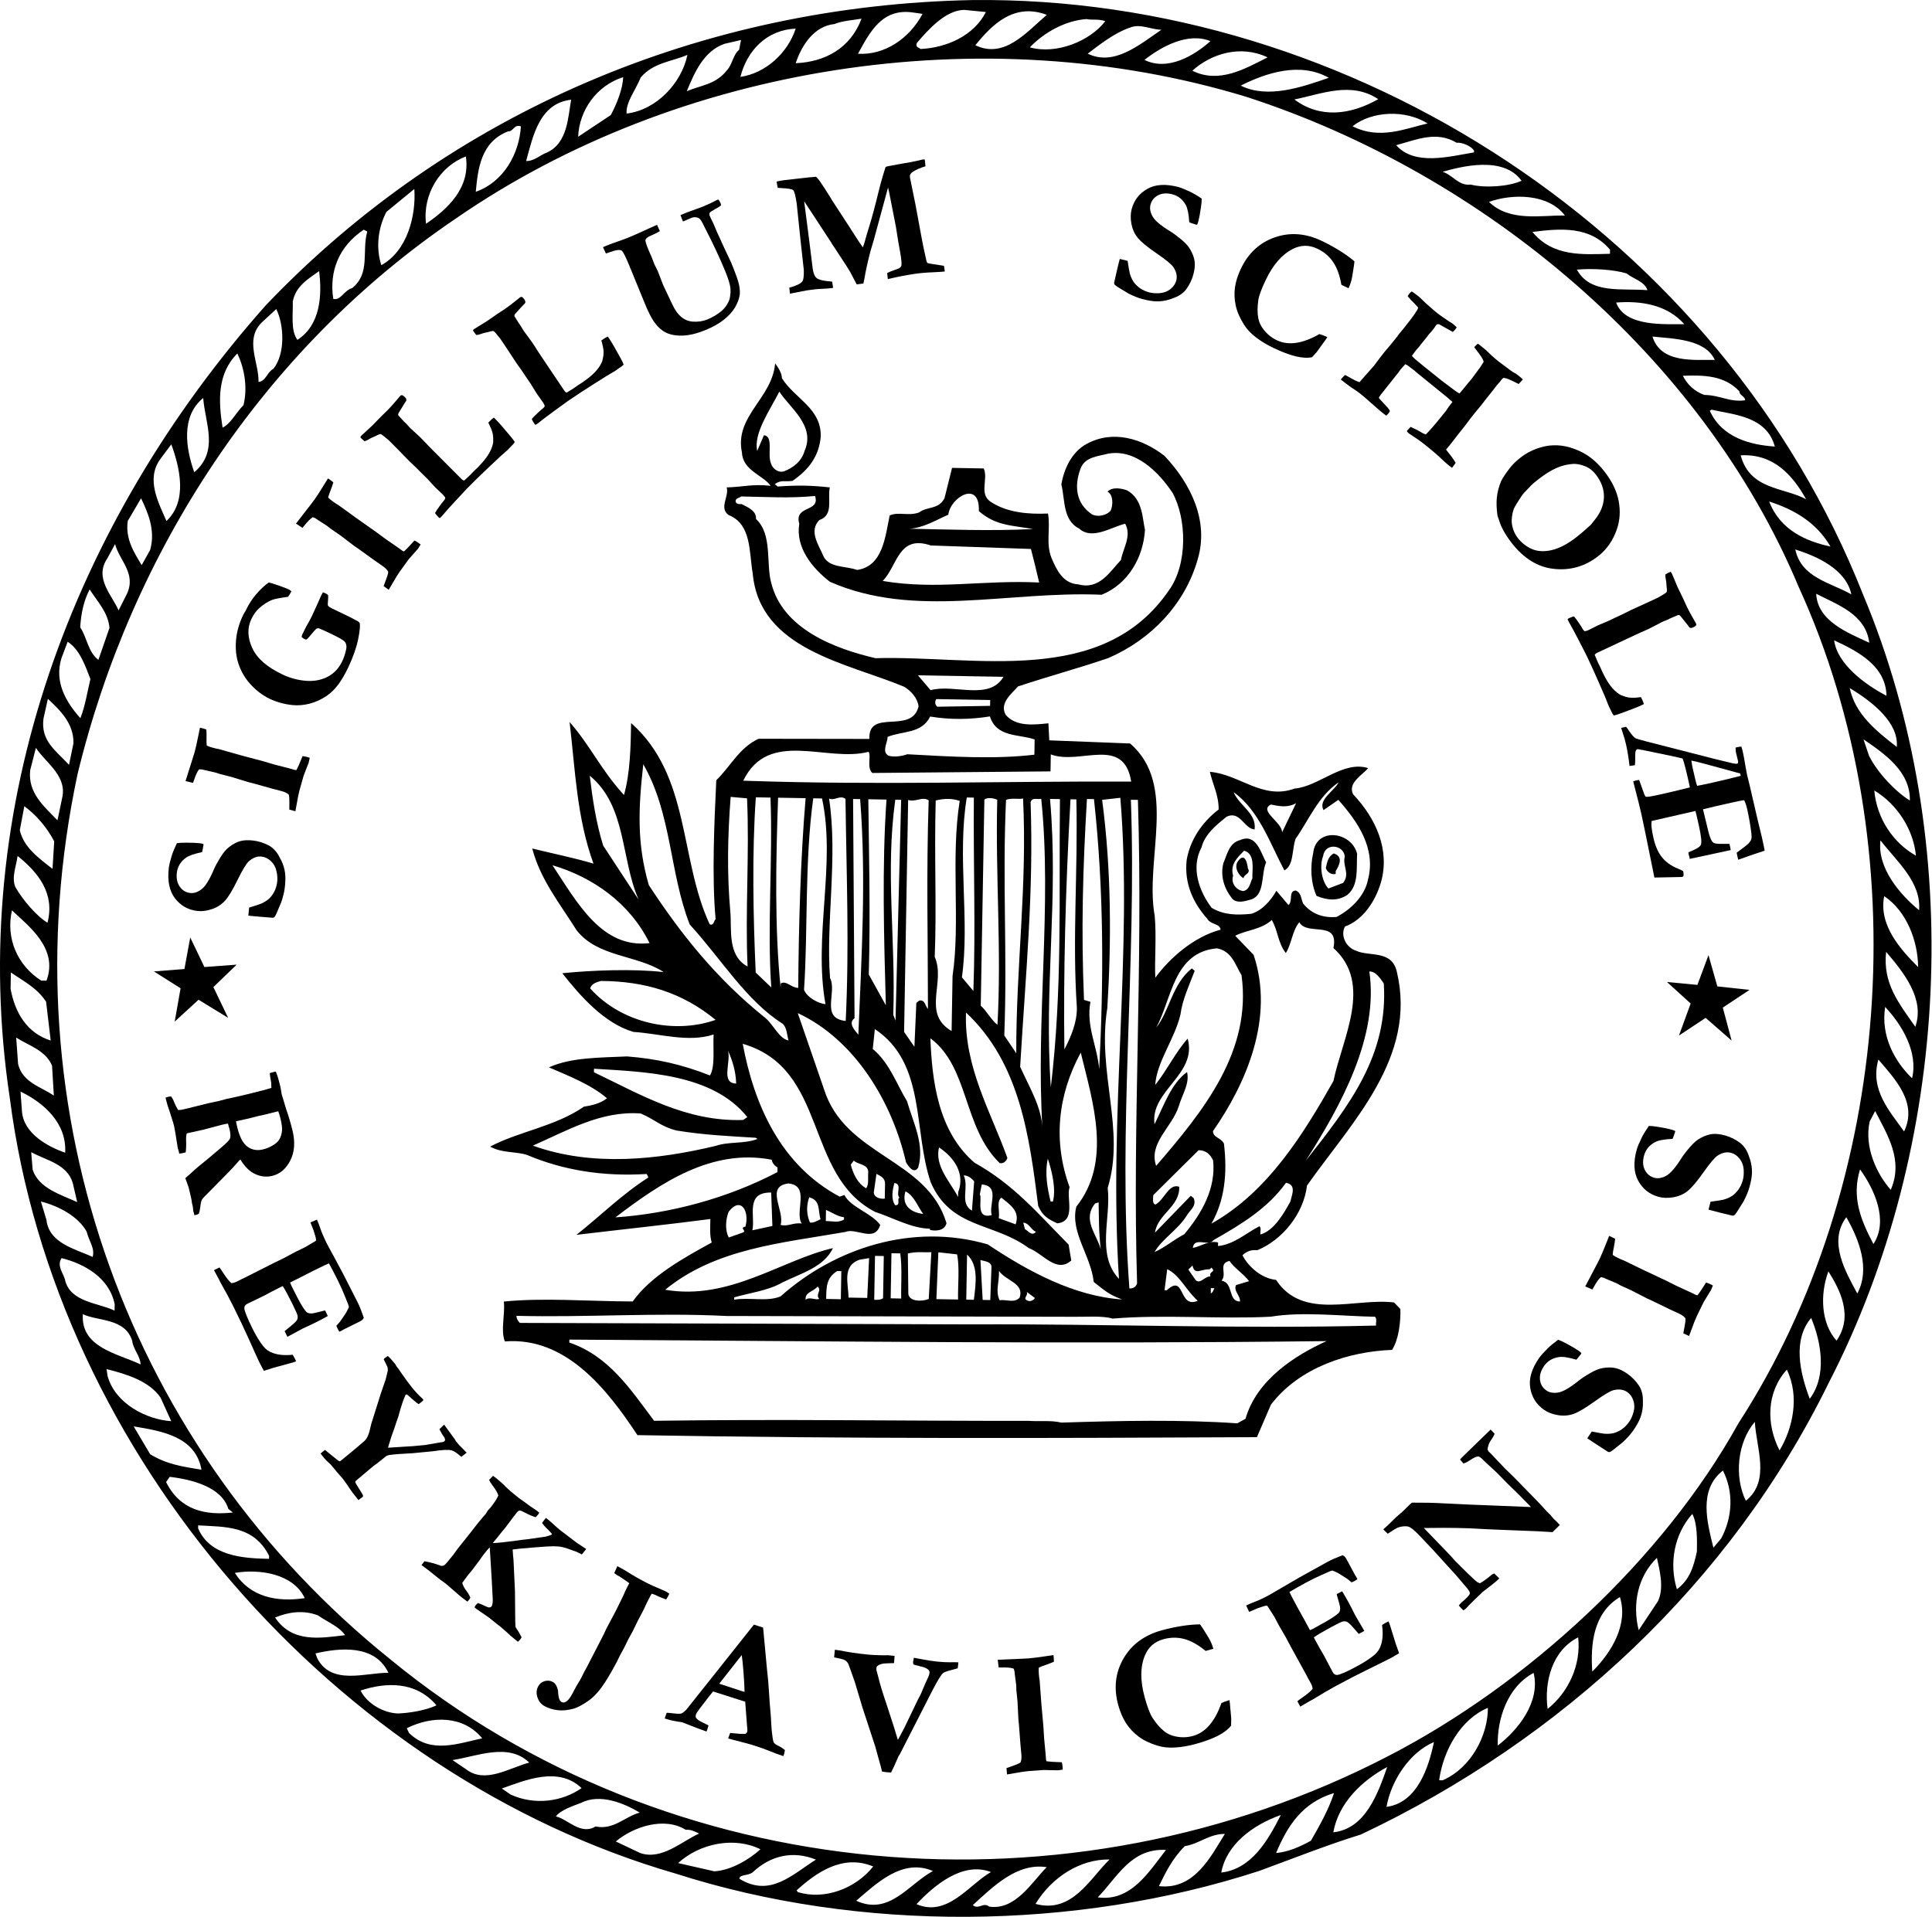 <?xml version="1.0" encoding="UTF-8" standalone="no"?>
<svg
   xmlns:dc="http://purl.org/dc/elements/1.1/"
   xmlns:cc="http://creativecommons.org/ns#"
   xmlns:rdf="http://www.w3.org/1999/02/22-rdf-syntax-ns#"
   xmlns:svg="http://www.w3.org/2000/svg"
   xmlns="http://www.w3.org/2000/svg"
   xmlns:sodipodi="http://sodipodi.sourceforge.net/DTD/sodipodi-0.dtd"
   xmlns:inkscape="http://www.inkscape.org/namespaces/inkscape"
   inkscape:version="1.0 (4035a4fb49, 2020-05-01)"
   sodipodi:docname="MRInsignia1.svg"
   viewBox="0 0 316.427 314.075"
   height="314.075"
   width="316.427"
   xml:space="preserve"
   id="svg2"
   version="1.1"><defs
     id="defs6"><clipPath
       id="clipPath24"
       clipPathUnits="userSpaceOnUse"><path
         id="path22"
         d="M 0,0 H 238 V 236 H 0 Z" /></clipPath><clipPath
       id="clipPath98"
       clipPathUnits="userSpaceOnUse"><path
         id="path96"
         d="M 0,0 H 238 V 236 H 0 Z" /></clipPath></defs><sodipodi:namedview
     inkscape:current-layer="g10"
     inkscape:window-maximized="1"
     inkscape:window-y="-8"
     inkscape:window-x="-8"
     inkscape:cy="156.94641"
     inkscape:cx="158.21837"
     inkscape:zoom="2.3402078"
     showgrid="false"
     id="namedview4"
     inkscape:window-height="1377"
     inkscape:window-width="2560"
     inkscape:pageshadow="2"
     inkscape:pageopacity="0"
     guidetolerance="10"
     gridtolerance="10"
     objecttolerance="10"
     borderopacity="1"
     bordercolor="#666666"
     pagecolor="#ffffff" /><g
     transform="matrix(1.333,0,0,1.333,0,1.11852e-5)"
     inkscape:label="MRInsignia"
     inkscape:groupmode="layer"
     id="g10"><g
       id="g12" /><g
       id="g14"><g
         id="g16"><g
           id="g18"><g
             clip-path="url(#clipPath24)"
             id="g20"><g
               id="g26"><path
                 id="path28"
                 style="fill:#000000;fill-opacity:1;fill-rule:nonzero;stroke:none"
                 d="m 231.742,116.969 c 2.117,2.488 4.797,5.773 3.586,9.207 -2.039,-2.914 -4.012,-5.324 -3.586,-9.207 m 3.188,15.539 c -2.125,-2.055 -3.871,-5.18 -3.305,-8.77 2.051,2.192 4.082,5.543 3.305,8.77 m -0.981,6.535 c -1.754,-2.48 -4.226,-5.113 -3.156,-8.84 1.977,2.34 4.875,5.27 3.156,8.84 m -1.636,7.172 c -1.696,-1.902 -3.293,-5.242 -2.59,-8.399 l 0.672,-1.285 c 1.531,2.981 3.496,6.039 1.918,9.684 m -2.129,6.66 c -1.536,-2.906 -2.711,-5.734 -1.645,-9.172 1.688,2.332 3.566,6.254 1.645,9.172 m -1.981,6.086 c -1.394,-2.617 -3.633,-6.328 -1.351,-9.383 1.539,2.692 2.988,6.317 1.351,9.383 m -2.551,5.789 c -1.906,-2.121 -2.058,-5.652 -1.004,-8.516 1.473,2.332 3.075,5.528 1.004,8.516 m -3.293,7.145 c -1.238,-3.262 -2.105,-7.239 0.172,-9.934 1.246,2.973 1.965,7.09 -0.172,9.934 m -3.711,6.343 c -1.671,-3.269 -1.601,-7.156 0.895,-9.922 1.598,3.27 0.738,7.215 -0.895,9.922 m -4.14,6.192 c -1.461,-2.977 -1.028,-7.219 1.105,-9.7 0.16,3.168 1.961,7.235 -1.105,9.7 m -43.899,31.351 C 131.441,236.125 82.184,232.023 47.965,203.918 16.078,178.301 0.602,136.914 9.539,95.09 16.137,67.91 32.27,42.918 56.027,26.84 83.285,8.02 120.766,2.047 153.141,11.902 c 29.144,9.438 55.972,31.797 67.863,60.235 14.637,32.011 11.535,73.508 -7.41,102.773 -9.293,16.762 -25.981,32.094 -42.985,40.871 m 40.864,-26.722 -0.953,1.136 c -0.739,-3.039 -1.895,-7.093 1.171,-9.484 1.325,2.613 1.2,5.711 -0.218,8.348 m -5.438,6.242 c -0.953,-3.113 -0.387,-6.703 1.891,-9.258 0.629,1.164 0.594,3.18 0.566,4.621 -0.39,1.793 -0.851,3.441 -2.457,4.637 m -2.328,1.469 -2.367,3.562 c -0.805,-3.254 -0.102,-6.625 2.242,-8.891 0.266,1.301 0.945,3.618 0.125,5.329 m -8.07,8.648 c -0.231,-3.391 0.125,-7.199 3.398,-9.16 1.024,3.258 -0.91,6.683 -3.398,9.16 m -5.485,4.586 c -0.445,-3.324 0.559,-7.195 3.754,-8.793 0.375,3.391 -1.195,6.746 -3.754,8.793 m -6.129,4.5 c -0.085,-3.168 1.137,-7.18 4.407,-8.926 0.875,3.617 -1.996,7.094 -4.407,8.926 m -6.769,4.273 -0.43,-0.007 c 0.496,-3.665 2.649,-7.512 5.989,-8.895 0.015,3.238 -1.93,7.309 -5.559,8.902 m -6.899,3.266 c 0.563,-3.23 2.856,-6.719 5.829,-7.965 -0.629,3.016 -2,7.453 -5.829,7.965 m -6.535,3.125 c 0.641,-3.59 3.496,-6.348 6.621,-8.023 -1.136,3.222 -2.652,7.589 -6.621,8.023 m -7.031,2.543 c 1.434,-3.43 3.281,-6.207 7.117,-7.367 -0.613,1.937 -1.801,4.074 -2.84,5.855 -1.382,0.77 -2.832,1.395 -4.277,1.512 m -6.734,2.402 c 0.633,-3.445 3.843,-5.84 7.32,-7.074 -1.566,3.07 -3.57,6.637 -7.32,7.074 m -7.664,1.668 c 0.82,-1.644 1.57,-3.285 3.179,-4.914 1.735,-0.262 3.055,-1.531 4.926,-1.5 -1.703,2.707 -3.723,6.922 -8.105,6.414 m -7.512,1.379 c 2.418,-2.476 4.062,-6.051 8.383,-5.828 -2.063,2.625 -4.289,6.402 -8.383,5.828 m -7.649,0.805 c 2,-3.281 5.497,-5.524 9.098,-5.457 -2.418,2.332 -4.586,6.687 -9.098,5.457 m -5.695,0.332 c -0.711,-0.59 -1.305,0.41 -2.012,-0.18 2.489,-2.262 5.418,-5.234 9.082,-4.664 -1.832,1.84 -3.839,5.332 -7.07,4.844 m -8.926,-0.301 c 2.055,-2.195 5.641,-5.305 9.145,-3.945 -2.691,1.539 -5.356,5.594 -9.145,3.945 m -7.41,-0.418 c 2.34,-1.976 5.641,-5.301 9.426,-3.652 -2.98,1.605 -5.352,5.523 -9.426,3.652 m -7.179,-1.062 -0.141,-0.219 c 2.34,-2.117 5.621,-4.508 9.41,-2.93 -2.207,2.77 -6.047,4.145 -9.269,3.149 m -7.172,-1.637 c 0.007,-0.574 1.156,-0.34 1.668,-0.832 2.199,-2.051 4.945,-2.652 7.734,-1.524 -2.988,1.895 -5.629,4.657 -9.402,2.356 m -7.528,-1.93 c 2.707,-2.472 6.969,-3.265 10.11,-1.695 -1.391,1.269 -3.645,2.598 -5.664,2.707 z m -4.66,-1.234 -3,-1.422 c 2.192,-1.832 5.957,-3.063 8.594,-1.434 0.648,-0.058 1.148,0.235 1.648,0.461 -2.175,0.973 -4.593,3.305 -7.242,2.395 m -5.488,-3.266 c -1.82,1.121 -3.442,-0.922 -4.875,-1.234 0.59,-0.785 2.039,-1.262 3.125,-1.676 2.324,-1.184 5.328,0.094 7.18,1.207 -1.809,0.473 -3.207,2.176 -5.43,1.703 m -10.445,-3.926 -1.067,-0.738 c 2.899,-1.031 6.961,-2.758 9.793,-0.047 -2.406,1.688 -5.797,2.133 -8.726,0.785 m -5.489,-3.121 -1.64,-1.109 c 2.961,-0.449 6.879,-2.184 9.429,0.309 -2.531,0.679 -5.445,2.644 -7.789,0.8 m -6.98,-4.441 -0.278,-0.582 c 3.051,-1.531 6.938,-1.606 9.266,1.242 -2.891,0.598 -6.301,1.977 -8.988,-0.66 m -5.957,-5.215 c 3.113,-1.027 6.789,-1.18 9.328,1.817 -1.309,0.625 -3.328,0.949 -4.699,1 -1.727,-0.032 -3.797,-1.149 -4.629,-2.817 m -5.332,-3.984 -0.207,-0.578 c 2.89,-0.672 7.293,-1.168 8.961,2.386 -2.739,-0.047 -7.016,1.606 -8.754,-1.808 m -5.172,-4.989 c 1.668,-0.687 3.473,-0.945 5.262,-0.265 1.281,0.887 2.57,1.34 3.343,2.433 -3.105,0.375 -6.5,0.969 -8.605,-2.168 m -4.945,-5.484 c 3.105,-0.523 7.199,0.125 8.589,3.102 -3.394,0.515 -6.695,-0.118 -8.589,-3.102 m -4.512,-5.48 0.008,-0.36 c 3.234,0.199 6.84,-0.027 8.718,3.754 l -0.007,0.36 c -3.239,-0.059 -7.266,-0.344 -8.719,-3.754 m -3.934,-5.684 0.446,-0.641 c 2.8,0.336 6.386,1.262 7.203,3.942 l 0.566,0.441 c -3.391,0.375 -6.476,-0.258 -8.215,-3.742 m -3.984,-6.84 c 3.375,0.563 7.609,1.211 8.332,5.328 -2.367,-0.398 -4.238,-0.648 -6.305,-1.906 z m -3.203,-6.18 -0.129,-0.863 c 2.433,0.617 5.23,1.457 6.633,3.5 l 1.316,2.903 c -3.019,-0.196 -6.875,-2.137 -7.82,-5.54 m -3.039,-7.613 c 1.855,0.899 5.179,0.453 6.062,3.274 0.129,1.082 0.981,1.82 1.031,2.902 -2.855,-1.348 -7.378,-2.074 -7.093,-6.176 m -2.16,-4.066 c -0.129,-0.867 -1.122,-1.824 -0.454,-2.821 2.793,0.696 5.864,2.407 6.524,5.661 l -0.012,0.789 c -2.07,-0.969 -5.312,-1.028 -6.058,-3.629 m -2.317,-7.531 -0.68,-2.247 c 2.149,0.543 4.575,1.809 5.622,3.7 0.269,1.156 1.046,2.035 0.738,3.109 -2.141,-0.973 -5.371,-1.676 -5.68,-4.562 m -1.691,-6.153 -0.18,-2.16 c 1.856,1.039 4.438,1.441 5.117,3.832 l 0.535,2.313 C 7.559,146.828 4.762,146.059 4.012,143.742 M 2.52,134.141 c 2.929,1.418 5.695,3.914 5.488,7.511 -2.004,-0.683 -5.145,-2.32 -5.313,-5.132 z m -0.532,-6.637 c 1.496,0.965 3.645,1.578 4.407,3.461 l 0.222,3.68 C 5.195,133.609 2.758,133.063 2.223,130.75 Z M 1.301,121.516 1.336,119.5 c 1.352,0.961 3.207,1.859 4.328,3.605 l 0.566,4.762 c -2.937,-0.914 -4.402,-3.461 -4.929,-6.351 m 0.168,-9.645 c 1.914,1.832 5.754,4.637 4.242,8.641 l -0.648,-0.008 c -2.918,-1.856 -4.375,-5.191 -3.594,-8.633 m 0.691,-6.687 c 2.559,2.062 4.602,4.617 3.676,8.203 -1.281,-0.742 -3.047,-2.789 -3.957,-4.391 -0.481,-1.23 0.117,-2.519 0.281,-3.812 m 0.828,-6.106 c 1.422,1.031 2.766,2.57 3.672,4.313 l -0.207,3.382 C 4.75,105.445 2.902,104.117 2.434,102.02 Z M 3.715,94.625 4.41,91.902 c 1.121,1.746 3.688,3.305 3.281,5.891 l -0.628,3.012 C 5.438,99.121 3.379,97.43 3.715,94.625 M 5.34,88.316 5.883,85.879 c 1.488,1.394 3.187,3.008 3.144,5.457 L 8.48,93.988 C 6.781,92.16 5,91.047 5.34,88.316 m 2.215,-7.449 0.758,-2.004 c 1.496,0.965 2.179,2.992 2.796,4.586 -0.386,1.578 -0.632,3.301 -1.234,4.805 -1.766,-1.977 -3.234,-4.449 -2.32,-7.387 m 3.461,-8.437 c 0.91,1.457 2.257,2.777 2.437,4.726 L 12.09,81.09 c -1.281,-0.957 -1.395,-2.758 -2.235,-4 0.098,-1.652 0.415,-3.235 1.161,-4.66 m 2.152,-3.778 0.969,-1.785 c 0.543,2.028 2.601,3.574 1.476,6.074 l -1.043,2.071 c -0.757,-1.813 -3.027,-3.942 -1.402,-6.36 m 2.531,-4.636 1.633,-2.782 c 0.832,1.743 1.805,3.922 1.113,6.356 l -1.039,1.855 c -0.91,-1.527 -2.035,-3.203 -1.707,-5.429 m 4.024,-7.637 1.324,-1.777 c 1.031,2.828 2.039,6.949 -0.594,9.425 -0.973,-2.25 -2.578,-5.16 -0.73,-7.648 m 5.242,-7.469 c 0.234,3.102 1.973,6.516 -1.098,9.125 -1.027,-2.894 -1.679,-6.867 1.098,-9.125 m 4.199,-5.472 c 0.832,1.742 1.297,4.128 0.754,6.351 -0.879,0.848 -1.551,2.277 -2.57,2.762 -0.52,-3.25 -0.676,-6.633 1.816,-9.113 m 2.945,-3.762 1.832,-1.699 c 0.973,1.961 1.125,5.492 -0.343,7.339 -0.801,0.418 -0.891,1.497 -1.832,1.625 0.043,-2.449 -1.707,-5.144 0.343,-7.265 m 7.098,-6.36 c 0.379,2.957 0.172,6.629 -2.668,8.45 -0.844,-1.164 -0.523,-3.106 -0.566,-4.688 0.32,-1.867 1.847,-2.777 3.234,-3.762 m 5.488,-5.089 0.43,0.226 c -0.691,2.434 0.414,5.117 -1.852,6.949 -1.011,0.274 -1.394,1.563 -2.328,1.328 -0.515,-3.39 0.692,-6.468 3.75,-8.503 m 2.778,-2.184 3.433,-2.82 c 0.231,3.246 -0.855,7.617 -4.054,9.363 -0.684,-2.102 -0.422,-4.543 0.621,-6.543 m 9.765,-6.813 c 0.582,3.825 -2.199,6.442 -4.894,8.266 -0.442,-3.68 1.777,-7.098 4.894,-8.266 m 5.168,-3.078 c 0.719,0.012 0.735,-0.925 1.594,-0.621 -0.199,3.309 -2.062,6.805 -5.543,8.039 0.266,-2.804 0.613,-6.109 3.949,-7.418 m 7.774,-3.898 c -0.395,2.008 -0.383,5.324 -2.996,6.5 -0.797,0.273 -1.532,1.055 -2.539,1.035 0.847,-3.078 1.636,-7.098 5.535,-7.535 m 6.383,-2.77 c -0.024,1.368 -0.778,3.301 -1.52,4.657 l -4.008,2.664 c 0.129,-3.239 2.27,-6.297 5.528,-7.321 m 2.16,0.039 c 1.547,-1.847 3.851,-1.949 5.738,-2.781 -0.707,3.446 -3.793,6.774 -7.473,7.215 -0.117,-1.371 1.133,-2.934 1.735,-4.434 M 89.02,5.383 91.047,4.914 90.809,6.133 c -0.731,0.562 -0.825,1.785 -1.485,2.496 -1.398,1.773 -3.129,1.816 -4.941,2.578 0.976,-2.359 2.101,-4.934 4.637,-5.824 M 97.766,3.516 C 96.777,6.523 94.07,9 90.969,9.449 91.816,6.152 94.234,3.672 97.766,3.516 m 4.765,-0.563 c 1.012,-0.414 2.239,-0.465 3.324,-0.66 -1.363,3.645 -4.488,5.32 -8.089,5.473 0.757,-2.289 2.312,-4.567 4.765,-4.813 m 9.672,-1.414 1.149,0.164 c -1.637,3.067 -4.696,5.102 -7.934,4.902 1.488,-2.71 2.98,-5.636 6.785,-5.066 m 6.27,-0.324 2.66,0.262 c -1.488,2.929 -4.828,4.378 -8,4.543 -0.356,-0.223 -0.645,-0.227 -0.488,-0.731 1.394,-1.629 3.523,-4.043 5.828,-4.074 m 10.144,0.609 c -2.484,2.117 -5.207,5.453 -8.777,3.735 2.058,-2.555 4.769,-5.246 8.777,-3.735 m 7.188,0.774 c -1.84,2.418 -5.977,4.144 -9.274,3.222 1.832,-1.91 4.449,-3.308 6.977,-3.476 0.715,0.156 1.367,-0.051 2.297,0.254 m 6.894,1.058 c -2.769,1.895 -5.84,4.504 -9.054,2.938 1.316,-0.989 3.214,-2.539 5.246,-3.223 1.23,-0.48 2.515,0.262 3.808,0.285 m 6.024,1.399 c -1.973,1.769 -5.246,3.726 -8.106,2.308 2.047,-1.621 5.317,-3.437 8.106,-2.308 m 7.023,1.996 c -2.762,1.39 -5.961,3.281 -9.246,1.637 2.344,-2.118 5.961,-3.208 9.246,-1.637 m 7.52,2.508 c -3.336,1.164 -7.536,2.605 -10.821,0.961 3.051,-1.528 7.254,-2.969 10.821,-0.961 m 6.074,2.625 c -3.418,1.957 -7.172,2.394 -10.301,0.039 3.324,-0.664 6.953,-2.258 10.301,-0.039 m 6.066,2.988 c -2.672,0.601 -5.867,2.055 -9.222,0.344 2.41,-1.903 6.515,-2.047 9.222,-0.344 m 3.563,2.367 c 0.648,-0.062 1.793,0.391 2.14,0.973 l -0.004,0.215 c -3.105,0.523 -7.3,1.671 -9.562,-0.887 2.531,-0.676 4.93,-1.785 7.426,-0.301 m 7.98,4.676 c -1.523,0.691 -4.406,0.93 -6.269,0.465 -1.446,0.191 -2.211,-1.192 -3.43,-1.571 2.168,-0.609 7.453,-2.031 9.699,1.106 m 5.328,4.269 c -2.882,-0.05 -6.785,0.817 -9.332,-1.675 2.899,-1.032 7.289,-1.024 9.332,1.675 m 5.543,4.2 -0.007,0.504 c -3.387,0.085 -6.993,0.382 -9.532,-2.684 3.465,-0.445 7.071,-0.742 9.539,2.18 m 4.594,4.976 c -3.164,-0.269 -6.992,0.528 -8.668,-2.527 2.02,-0.18 4.609,0.008 6.109,0.469 0.786,0.66 2.219,0.972 2.559,2.058 m 4.535,4.184 c -2.304,-0.039 -7.281,0.379 -8.379,-2.664 3.032,-0.239 6.262,0.25 8.379,2.664 m 3.742,4.386 c -2.519,-0.042 -6.632,0.461 -7.656,-2.871 2.371,0.262 6.477,0.258 7.656,2.871 m 3.727,4.961 c -1.945,0.258 -3.012,-0.628 -5.027,-0.66 -1.215,-0.453 -2.067,-1.261 -2.625,-2.351 2.593,-0.098 5.117,-0.055 6.953,1.922 -0.008,0.503 0.711,0.586 0.699,1.089 m 3.648,5.684 c -2.949,-0.199 -6.464,-1.051 -7.988,-4.391 l 0.215,-0.14 c 2.656,0.625 6.758,0.765 7.773,4.531 m 3.844,6.473 c -2.781,-1.489 -6.89,-1.129 -8.039,-5.395 4.035,-0.219 6.367,2.414 8.039,5.395 m 2.996,5.816 c -2.937,-0.629 -6.156,-1.98 -7.535,-5.535 3.078,0.992 5.789,2.551 7.535,5.535 m 2.563,5.875 c -2.637,-1.484 -6.156,-2.051 -6.887,-5.519 2.648,0.835 6.223,2.414 6.887,5.519 m 2.203,5.945 c -2.574,-1.199 -6.363,-2.632 -6.52,-6.019 2.567,1.34 6.075,2.484 6.52,6.019 m 2.117,6.52 c -2.711,-1.418 -6.051,-3.926 -6.434,-6.813 2.926,1.348 6.352,3.137 6.434,6.813 m 1.262,6.285 c -2.563,-1.988 -5.117,-4.051 -5.781,-7.23 2.851,1.707 6.043,4.281 5.781,7.23 m -3.406,1.094 -0.688,-2.031 c 2.703,1.847 5.766,3.992 5.703,7.519 -1.711,-1.039 -3.972,-3.383 -5.015,-5.488 m 0.644,4.258 c 2.852,1.707 4.813,4.836 5.117,8.011 -2.781,-1.562 -4.816,-4.55 -5.117,-8.011 m 5.383,21.699 c -2.121,-2.129 -4.879,-5.129 -4.168,-8.715 2.773,1.848 4.148,5.543 4.168,8.715 m -4.625,-15.567 c 2.043,2.629 5.023,5.133 4.746,8.582 -2.344,-1.914 -5.168,-5.203 -4.746,-8.582 M 228.91,73.066 C 211.531,29.051 166.176,-0.543 119.434,0.008 86.582,0.66 55.465,13.582 32.652,37.523 9,64.184 -4.215,99.098 1.211,134.98 c 5.641,43.954 40.168,83.227 81.797,95.258 22.558,7.235 49.062,7.051 71.726,-0.332 4.133,-1.511 8.266,-3.168 12.469,-4.465 24.688,-11.664 45.473,-30.961 57.496,-55.523 14.981,-29.047 16.934,-66.531 4.211,-96.852" /></g></g></g></g><path
         id="path30"
         style="fill:#000000;fill-opacity:1;fill-rule:nonzero;stroke:none"
         d="m 22.188,121.449 -3.278,-2.074 3.75,-0.293 0.715,-3.879 1.738,3.633 3.965,-0.293 -2.859,2.758 1.808,3.777 -3.632,-2.223 -2.93,2.688 z" /><path
         id="path32"
         style="fill:#000000;fill-opacity:1;fill-rule:nonzero;stroke:none"
         d="m 207.727,123.32 -2.911,-2.644 3.739,0.355 1.363,-3.652 1.086,3.836 3.953,0.43 -3.281,2.175 1.082,4.051 -3.192,-2.789 -3.277,2.172 z" /><path
         id="path34"
         style="fill:#000000;fill-opacity:1;fill-rule:nonzero;stroke:none"
         d="m 21.73,103.617 c 0.25,-0.043 0.625,-0.062 1.122,-0.062 0.742,0 1.316,0.023 1.722,0.07 0.129,0.016 0.266,0.047 0.41,0.09 l 0.02,0.113 -0.141,0.762 -0.039,0.125 c -0.972,0.203 -1.648,0.441 -2.015,0.715 -0.633,0.476 -0.993,1.078 -1.079,1.812 -0.082,0.696 0.04,1.274 0.364,1.727 0.312,0.449 0.742,0.703 1.281,0.769 0.457,0.051 0.918,-0.101 1.383,-0.457 0.469,-0.351 0.969,-1.148 1.504,-2.398 0.176,-0.422 0.445,-0.918 0.801,-1.496 0.355,-0.586 0.718,-1.02 1.093,-1.301 0.489,-0.375 0.949,-0.617 1.379,-0.727 0.426,-0.117 0.945,-0.14 1.555,-0.07 0.672,0.078 1.312,0.281 1.933,0.606 0.325,0.175 0.622,0.429 0.895,0.761 0.187,0.239 0.402,0.602 0.641,1.082 0.234,0.481 0.386,0.973 0.457,1.469 0.074,0.492 0.066,1.117 -0.024,1.871 -0.058,0.496 -0.199,1.082 -0.422,1.754 l -0.519,1.238 c -0.141,0.344 -0.258,0.559 -0.348,0.641 -0.031,0.035 -0.101,0.059 -0.211,0.074 l -0.117,-0.015 c -0.082,-0.008 -0.57,-0.047 -1.469,-0.118 -0.465,-0.039 -0.793,-0.07 -0.984,-0.089 l -0.406,-0.047 0.093,-0.985 c 0.829,-0.25 1.332,-0.414 1.504,-0.496 0.391,-0.18 0.715,-0.387 0.973,-0.621 0.25,-0.246 0.465,-0.547 0.644,-0.898 0.172,-0.356 0.282,-0.75 0.333,-1.184 0.046,-0.387 0.011,-0.82 -0.098,-1.301 -0.11,-0.48 -0.332,-0.883 -0.672,-1.203 -0.344,-0.328 -0.727,-0.515 -1.156,-0.566 -0.524,-0.063 -1.039,0.129 -1.547,0.566 -0.313,0.266 -0.774,1.027 -1.391,2.281 -0.613,1.258 -1.133,2.118 -1.554,2.579 -0.422,0.464 -0.95,0.804 -1.59,1.027 -0.645,0.219 -1.25,0.297 -1.813,0.23 -1.129,-0.129 -2.043,-0.648 -2.738,-1.55 -0.695,-0.903 -0.949,-2.145 -0.766,-3.723 0.039,-0.34 0.157,-0.84 0.356,-1.496 0.121,-0.395 0.332,-0.914 0.636,-1.559 z" /><path
         id="path36"
         style="fill:#000000;fill-opacity:1;fill-rule:nonzero;stroke:none"
         d="m 36.293,99.691 -0.746,-0.203 c -0.004,-0.148 0,-0.394 0.008,-0.73 0.011,-0.481 -0.012,-0.848 -0.071,-1.102 -0.179,-0.179 -0.461,-0.324 -0.839,-0.426 l -1.227,-0.32 -2.359,-0.66 -0.563,-0.141 c -1.359,-0.418 -2.055,-0.632 -2.098,-0.644 l -1.386,-0.352 -0.551,-0.179 -1.195,-0.27 -0.45,-0.109 c -0.07,-0.012 -0.187,-0.016 -0.351,-0.016 -0.207,0.246 -0.414,0.684 -0.621,1.313 -0.047,0.148 -0.09,0.265 -0.129,0.351 l -0.922,-0.215 0.926,-2.933 c 0.113,-0.36 0.183,-0.586 0.207,-0.676 0.109,-0.41 0.258,-1.07 0.445,-1.984 0.102,-0.512 0.168,-0.836 0.195,-0.969 0.133,0.027 0.247,0.054 0.336,0.078 0.118,0.031 0.266,0.078 0.45,0.144 0.023,0.301 0.031,0.645 0.023,1.028 -0.012,0.375 -0.004,0.691 0.023,0.941 0.168,0.09 0.422,0.184 0.762,0.274 0.297,0.082 0.543,0.136 0.735,0.164 1.16,0.336 2.058,0.59 2.687,0.761 l 2.742,0.727 1.379,0.406 2.082,0.539 0.391,0.117 c 0.054,0.016 0.137,0.024 0.25,0.024 0.203,-0.399 0.367,-0.766 0.496,-1.102 0.023,-0.058 0.109,-0.261 0.254,-0.609 0.215,0.027 0.39,0.062 0.531,0.098 0.074,0.023 0.191,0.058 0.348,0.105 -0.024,0.09 -0.039,0.16 -0.043,0.211 -0.047,0.227 -0.074,0.356 -0.086,0.391 -0.012,0.047 -0.047,0.136 -0.102,0.261 -0.043,0.094 -0.215,0.539 -0.519,1.34 l -0.516,1.828 c -0.098,0.368 -0.207,0.911 -0.328,1.625 -0.082,0.469 -0.137,0.774 -0.168,0.914 z" /><path
         id="path38"
         style="fill:#000000;fill-opacity:1;fill-rule:nonzero;stroke:none"
         d="m 33.035,71.578 c 0.211,0.043 0.606,0.168 1.192,0.371 0.578,0.203 0.992,0.364 1.246,0.481 0.097,0.047 0.207,0.125 0.328,0.238 -0.137,0.273 -0.274,0.5 -0.414,0.672 -0.989,0.137 -1.629,0.258 -1.918,0.367 -0.539,0.207 -1.074,0.543 -1.606,1.016 -0.39,0.343 -0.718,0.797 -0.984,1.363 -0.512,1.082 -0.473,2.262 0.113,3.543 0.582,1.281 1.836,2.371 3.754,3.273 0.899,0.426 1.848,0.68 2.848,0.762 1,0.074 1.894,-0.094 2.683,-0.508 0.782,-0.414 1.375,-1.054 1.786,-1.926 0.199,-0.417 0.355,-0.89 0.464,-1.417 0.063,-0.262 0.051,-0.508 -0.035,-0.731 -0.054,-0.152 -0.179,-0.293 -0.371,-0.422 -0.351,-0.23 -0.871,-0.508 -1.566,-0.832 -0.672,-0.32 -1.141,-0.527 -1.403,-0.625 -0.121,0 -0.203,0.016 -0.25,0.047 -0.05,0.023 -0.16,0.133 -0.328,0.32 l -0.64,0.754 c -0.133,0.168 -0.246,0.258 -0.332,0.274 -0.09,-0.028 -0.153,-0.047 -0.192,-0.067 -0.09,-0.043 -0.207,-0.125 -0.347,-0.246 0.015,-0.137 0.035,-0.226 0.054,-0.269 0.332,-0.707 0.649,-1.309 0.946,-1.801 0.097,-0.176 0.195,-0.371 0.296,-0.586 l 0.704,-1.543 0.289,-0.66 c 0.027,-0.082 0.136,-0.297 0.324,-0.645 0.172,0.074 0.316,0.137 0.433,0.192 0.071,0.035 0.141,0.097 0.211,0.183 0.012,0.141 0.004,0.367 -0.023,0.68 -0.027,0.309 -0.031,0.488 -0.016,0.539 0.028,0.074 0.09,0.148 0.192,0.219 0.101,0.07 0.484,0.261 1.144,0.574 0.766,0.359 1.219,0.578 1.363,0.656 0.469,0.25 0.735,0.391 0.801,0.422 0.239,0.113 0.371,0.215 0.403,0.309 0.093,0.265 0.035,0.929 -0.176,1.984 -0.215,1.047 -0.617,2.195 -1.207,3.445 -0.41,0.875 -0.84,1.602 -1.278,2.188 -0.445,0.574 -0.91,1.023 -1.398,1.348 -0.648,0.441 -1.336,0.753 -2.059,0.945 -0.722,0.187 -1.433,0.25 -2.136,0.18 -0.996,-0.106 -1.918,-0.36 -2.77,-0.758 -0.949,-0.449 -1.812,-1.121 -2.582,-2.024 -0.555,-0.656 -0.976,-1.41 -1.265,-2.258 -0.293,-0.859 -0.399,-1.808 -0.321,-2.847 0.078,-1.039 0.36,-2.078 0.848,-3.113 0.062,-0.129 0.176,-0.332 0.348,-0.61 0.371,-0.793 0.82,-1.48 1.343,-2.074 0.516,-0.598 1.02,-1.055 1.504,-1.383 z" /><path
         id="path40"
         style="fill:#000000;fill-opacity:1;fill-rule:nonzero;stroke:none"
         d="m 47.762,72.473 -0.629,-0.446 c 0.047,-0.144 0.133,-0.371 0.258,-0.687 0.175,-0.445 0.281,-0.797 0.316,-1.055 -0.109,-0.23 -0.324,-0.461 -0.644,-0.691 l -1.04,-0.723 -1.988,-1.433 -0.48,-0.325 c -1.129,-0.859 -1.711,-1.304 -1.746,-1.328 l -1.176,-0.808 -0.457,-0.36 -1.031,-0.664 -0.383,-0.258 c -0.063,-0.035 -0.172,-0.082 -0.324,-0.136 -0.282,0.16 -0.625,0.5 -1.036,1.015 -0.097,0.125 -0.179,0.223 -0.242,0.289 L 36.367,64.344 38.25,61.91 c 0.23,-0.301 0.371,-0.492 0.426,-0.566 0.242,-0.344 0.613,-0.914 1.101,-1.707 0.274,-0.449 0.446,-0.731 0.52,-0.844 0.113,0.074 0.211,0.137 0.285,0.187 0.102,0.071 0.227,0.168 0.375,0.293 -0.082,0.293 -0.195,0.618 -0.336,0.973 -0.141,0.348 -0.238,0.645 -0.301,0.895 0.129,0.14 0.336,0.312 0.621,0.515 0.25,0.18 0.461,0.317 0.633,0.41 0.977,0.715 1.731,1.262 2.262,1.637 l 2.32,1.633 1.157,0.855 1.765,1.223 0.328,0.246 c 0.047,0.031 0.121,0.07 0.227,0.11 0.328,-0.305 0.609,-0.594 0.847,-0.864 0.043,-0.047 0.192,-0.211 0.446,-0.484 0.195,0.101 0.347,0.191 0.465,0.273 0.062,0.047 0.16,0.121 0.293,0.219 -0.055,0.078 -0.094,0.137 -0.118,0.184 -0.121,0.195 -0.191,0.308 -0.211,0.336 -0.027,0.043 -0.089,0.113 -0.187,0.211 -0.07,0.074 -0.387,0.433 -0.949,1.078 l -1.114,1.539 c -0.222,0.312 -0.511,0.781 -0.871,1.414 -0.238,0.41 -0.394,0.676 -0.472,0.797 z" /><path
         id="path42"
         style="fill:#000000;fill-opacity:1;fill-rule:nonzero;stroke:none"
         d="m 53.453,63.035 c 0.11,-0.203 0.285,-0.469 0.527,-0.793 0.239,-0.336 0.387,-0.531 0.438,-0.582 0.191,-0.203 0.289,-0.367 0.293,-0.496 -0.094,-0.148 -0.18,-0.266 -0.262,-0.348 L 53.453,59.867 52.508,58.84 51.871,58.215 51.129,57.469 50.32,56.699 48.645,54.984 47.879,54.215 47.773,54.109 c -0.57,-0.492 -0.898,-0.746 -0.984,-0.761 -0.09,-0.024 -0.301,0.054 -0.637,0.234 -0.035,0.016 -0.172,0.074 -0.402,0.176 -0.176,0.078 -0.328,0.156 -0.449,0.238 -0.219,0.133 -0.399,0.207 -0.528,0.219 -0.144,-0.121 -0.25,-0.219 -0.32,-0.289 -0.043,-0.039 -0.101,-0.102 -0.176,-0.188 0.02,-0.07 0.055,-0.133 0.102,-0.183 0.121,-0.121 0.582,-0.547 1.375,-1.27 l 1.07,-1.101 0.817,-0.797 c 0.347,-0.352 0.769,-0.824 1.265,-1.418 0.149,-0.18 0.231,-0.281 0.258,-0.309 0.074,-0.074 0.149,-0.109 0.219,-0.097 0.097,0.011 0.219,0.093 0.367,0.238 0.117,0.117 0.18,0.234 0.184,0.347 0.007,0.067 -0.075,0.211 -0.239,0.43 l -0.715,1.164 c -0.015,0.039 -0.039,0.102 -0.066,0.192 0.016,0.054 0.031,0.101 0.047,0.136 l 0.207,0.219 0.457,0.5 0.137,0.133 0.093,0.078 c 0.024,0.023 0.157,0.172 0.399,0.438 0.059,0.07 0.125,0.136 0.191,0.203 0.082,0.082 0.223,0.211 0.426,0.39 0.32,0.289 0.598,0.543 0.828,0.77 0.262,0.262 0.559,0.57 0.887,0.922 0.121,0.132 0.285,0.297 0.488,0.5 l 3.594,3.605 c 0.152,0.152 0.277,0.223 0.375,0.219 l 0.746,-0.699 0.438,-0.457 0.492,-0.465 c 0.808,-0.824 1.351,-1.559 1.625,-2.215 0.203,-0.492 0.289,-0.863 0.25,-1.113 0.019,-0.325 -0.008,-0.625 -0.082,-0.91 -0.067,-0.29 -0.239,-0.704 -0.516,-1.25 l 0.242,-0.243 c 0.117,-0.125 0.266,-0.25 0.438,-0.382 l 0.215,0.21 c 0.363,0.36 0.961,1.04 1.789,2.04 0.332,0.398 0.519,0.652 0.566,0.769 -0.094,0.137 -0.156,0.223 -0.187,0.254 l -0.278,0.281 -0.386,0.406 c -0.043,0.043 -0.364,0.329 -0.957,0.848 -0.106,0.098 -0.606,0.567 -1.497,1.41 -0.89,0.84 -1.75,1.68 -2.574,2.516 l -1.492,1.605 c -0.578,0.618 -1.105,1.207 -1.582,1.774 l -0.113,0.113 c -0.032,0.031 -0.082,0.078 -0.153,0.137 -0.066,-0.043 -0.121,-0.086 -0.16,-0.129 -0.215,-0.211 -0.351,-0.379 -0.414,-0.512 z" /><path
         id="path44"
         style="fill:#000000;fill-opacity:1;fill-rule:nonzero;stroke:none"
         d="m 65.344,51.477 c 0.148,-0.18 0.371,-0.407 0.668,-0.68 0.301,-0.281 0.48,-0.445 0.539,-0.484 0.226,-0.165 0.355,-0.309 0.383,-0.43 -0.063,-0.168 -0.125,-0.297 -0.188,-0.391 l -0.797,-1.125 -0.734,-1.187 -0.504,-0.739 -0.582,-0.875 -0.649,-0.91 -1.316,-2 -0.605,-0.902 -0.086,-0.125 c -0.465,-0.594 -0.739,-0.902 -0.821,-0.934 -0.078,-0.043 -0.3,-0.007 -0.668,0.106 -0.039,0.008 -0.179,0.039 -0.429,0.097 -0.188,0.043 -0.348,0.09 -0.485,0.149 -0.242,0.09 -0.429,0.125 -0.562,0.109 -0.113,-0.144 -0.203,-0.258 -0.258,-0.34 -0.031,-0.046 -0.078,-0.121 -0.137,-0.218 0.032,-0.067 0.078,-0.121 0.137,-0.16 0.145,-0.098 0.672,-0.426 1.594,-0.985 l 1.261,-0.875 0.954,-0.625 c 0.406,-0.281 0.91,-0.664 1.511,-1.152 0.18,-0.149 0.282,-0.235 0.313,-0.254 0.086,-0.059 0.164,-0.078 0.234,-0.055 0.09,0.031 0.196,0.133 0.313,0.305 0.093,0.137 0.133,0.262 0.113,0.379 -0.004,0.066 -0.113,0.187 -0.316,0.371 l -0.922,1.012 c -0.024,0.031 -0.059,0.089 -0.106,0.171 0.008,0.059 0.012,0.106 0.02,0.145 l 0.164,0.254 0.355,0.574 0.11,0.16 0.074,0.094 c 0.019,0.027 0.121,0.199 0.305,0.504 0.046,0.082 0.097,0.16 0.152,0.238 0.062,0.094 0.18,0.25 0.344,0.465 0.261,0.344 0.48,0.649 0.664,0.914 0.211,0.309 0.441,0.664 0.695,1.074 0.094,0.153 0.223,0.344 0.383,0.582 l 2.84,4.227 c 0.121,0.18 0.23,0.273 0.324,0.285 l 0.867,-0.539 0.516,-0.367 0.57,-0.363 c 0.953,-0.653 1.625,-1.274 2.02,-1.864 0.296,-0.445 0.449,-0.793 0.461,-1.043 0.078,-0.312 0.109,-0.617 0.093,-0.91 -0.011,-0.293 -0.101,-0.734 -0.269,-1.324 l 0.285,-0.195 c 0.141,-0.094 0.308,-0.192 0.5,-0.289 l 0.172,0.246 c 0.289,0.425 0.746,1.207 1.367,2.343 0.25,0.454 0.387,0.743 0.41,0.868 -0.121,0.117 -0.199,0.187 -0.234,0.211 l -0.328,0.222 -0.454,0.324 c -0.054,0.039 -0.421,0.254 -1.105,0.653 -0.121,0.074 -0.699,0.437 -1.734,1.094 -1.036,0.656 -2.039,1.316 -3.008,1.98 l -1.774,1.289 c -0.683,0.496 -1.316,0.973 -1.89,1.438 l -0.137,0.089 c -0.035,0.024 -0.094,0.059 -0.172,0.106 -0.058,-0.055 -0.101,-0.11 -0.133,-0.156 -0.172,-0.246 -0.273,-0.442 -0.308,-0.582 z" /><path
         id="path46"
         style="fill:#000000;fill-opacity:1;fill-rule:nonzero;stroke:none"
         d="M 74.445,31.148 74.09,30.375 c 0.117,-0.055 0.238,-0.109 0.363,-0.16 0.332,-0.137 0.684,-0.27 1.055,-0.399 0.894,-0.312 1.418,-0.503 1.57,-0.566 0.527,-0.219 1.043,-0.441 1.535,-0.668 0.5,-0.234 0.946,-0.437 1.332,-0.605 0.395,-0.172 0.66,-0.289 0.797,-0.352 l 0.039,0.125 0.262,0.578 0.031,0.078 c -0.347,0.207 -0.722,0.391 -1.117,0.555 -0.371,0.152 -0.586,0.324 -0.648,0.519 -0.039,0.125 0.082,0.536 0.371,1.231 0.086,0.215 0.16,0.383 0.222,0.516 l 0.157,0.351 0.363,0.942 0.387,0.769 0.668,1.734 1.156,2.442 c 0.332,0.707 0.738,1.242 1.219,1.601 0.355,0.262 0.769,0.414 1.234,0.457 0.672,0.047 1.273,-0.039 1.809,-0.257 0.636,-0.262 1.195,-0.59 1.675,-0.981 0.289,-0.226 0.532,-0.504 0.731,-0.824 0.203,-0.332 0.328,-0.609 0.367,-0.828 0.09,-0.461 0.113,-0.871 0.078,-1.227 -0.055,-0.488 -0.273,-1.191 -0.652,-2.113 -0.66,-1.602 -1.489,-3.371 -2.489,-5.309 L 86.352,27.477 C 86.168,27.094 85.988,26.863 85.809,26.781 85.512,26.664 85.23,26.66 84.965,26.77 l -0.926,0.402 -0.141,0.023 -0.289,-0.761 0.786,-0.325 1.929,-0.703 c 0.633,-0.261 1.227,-0.539 1.778,-0.836 l 0.179,-0.05 c 0.129,0.203 0.211,0.347 0.246,0.433 0.032,0.07 0.055,0.168 0.071,0.285 -0.215,0.172 -0.453,0.321 -0.719,0.446 -0.422,0.242 -0.645,0.394 -0.676,0.453 -0.058,0.117 -0.055,0.258 0.012,0.426 0.051,0.117 0.133,0.285 0.242,0.503 0.09,0.157 0.219,0.442 0.387,0.852 0.097,0.23 0.172,0.414 0.226,0.547 0.059,0.129 0.125,0.262 0.188,0.398 0.215,0.469 0.43,0.946 0.648,1.43 l 0.93,1.977 c 0.555,1.347 0.883,2.273 0.977,2.765 0.093,0.496 0.117,0.91 0.07,1.238 -0.082,0.5 -0.281,1.012 -0.59,1.536 -0.316,0.515 -0.77,1.011 -1.363,1.488 -0.594,0.473 -1.344,0.891 -2.242,1.262 -1.028,0.421 -1.965,0.652 -2.813,0.683 -0.848,0.024 -1.555,-0.109 -2.113,-0.398 -0.559,-0.297 -1.051,-0.774 -1.485,-1.43 -0.3,-0.449 -0.64,-1.133 -1.019,-2.047 l -1.942,-4.742 c -0.461,-1.117 -0.773,-1.73 -0.937,-1.832 -0.231,-0.145 -0.734,-0.074 -1.504,0.215 -0.168,0.066 -0.309,0.113 -0.43,0.14 z" /><path
         id="path48"
         style="fill:#000000;fill-opacity:1;fill-rule:nonzero;stroke:none"
         d="M 97.055,36.086 96.98,35.355 c 0.872,-0.242 1.407,-0.503 1.614,-0.789 0.129,-0.191 0.187,-0.652 0.168,-1.378 l -0.418,-3.805 -0.403,-3.871 c -0.023,-0.239 -0.035,-0.379 -0.043,-0.43 -0.144,-1 -0.289,-1.566 -0.433,-1.707 -0.137,-0.137 -0.613,-0.223 -1.426,-0.258 -0.207,-0.012 -0.367,-0.023 -0.484,-0.035 -0.039,-0.176 -0.071,-0.324 -0.086,-0.445 l -0.051,-0.328 c 0.262,-0.059 0.566,-0.118 0.922,-0.168 l 3.129,-0.352 c 0.07,0 0.172,-0.008 0.301,-0.019 l 0.492,-0.051 c 0.14,0.125 0.289,0.293 0.445,0.511 0.336,0.477 0.793,1.184 1.375,2.122 l 0.156,0.269 2.188,3.359 c 0.047,0.083 0.121,0.196 0.222,0.348 0.145,0.238 0.29,0.469 0.438,0.684 0.148,0.211 0.301,0.445 0.461,0.707 0.168,0.254 0.324,0.484 0.469,0.679 0.074,-0.187 0.144,-0.386 0.207,-0.605 0.187,-0.695 0.375,-1.332 0.562,-1.918 0.328,-1.031 0.746,-2.602 1.258,-4.699 0.082,-0.34 0.219,-0.848 0.418,-1.528 0.203,-0.691 0.316,-1.054 0.336,-1.093 0.058,-0.067 0.18,-0.114 0.371,-0.141 0.07,-0.012 0.18,-0.031 0.328,-0.059 0.367,-0.074 0.805,-0.156 1.32,-0.246 0.747,-0.117 1.336,-0.226 1.778,-0.328 0.449,-0.109 0.699,-0.168 0.758,-0.176 0.07,-0.007 0.156,-0.015 0.257,-0.015 0.02,0.098 0.036,0.176 0.043,0.234 l 0.028,0.321 c 0.008,0.062 0.019,0.16 0.031,0.289 -0.652,0.195 -1.172,0.425 -1.563,0.683 -0.269,0.184 -0.386,0.383 -0.355,0.598 l 0.023,0.156 0.657,3.227 c 0.062,0.297 0.336,1.765 0.816,4.41 0.109,0.59 0.266,1.34 0.473,2.242 0.027,0.109 0.051,0.199 0.058,0.262 0.032,0.168 0.082,0.273 0.157,0.316 0.078,0.039 0.746,0.149 2,0.336 0.027,0.109 0.043,0.195 0.05,0.254 0.02,0.148 0.039,0.297 0.055,0.445 -0.191,0.028 -0.68,0.063 -1.465,0.098 -0.785,0.027 -1.512,0.09 -2.187,0.187 -1.028,0.153 -2.02,0.34 -2.977,0.567 -0.125,0.035 -0.25,0.062 -0.367,0.086 L 109,33.566 c 0.273,-0.156 0.645,-0.308 1.117,-0.457 0.332,-0.105 0.531,-0.234 0.606,-0.382 0.07,-0.149 0.062,-0.532 -0.028,-1.149 -0.035,-0.23 -0.066,-0.437 -0.101,-0.613 -0.145,-0.738 -0.317,-1.77 -0.516,-3.094 l -0.73,-3.726 c -0.102,-0.528 -0.18,-0.895 -0.239,-1.094 l -1.757,6.469 c -0.043,0.148 -0.106,0.367 -0.196,0.656 -0.113,0.371 -0.187,0.625 -0.226,0.762 -0.352,1.39 -0.586,2.449 -0.696,3.171 -0.031,0.188 -0.082,0.43 -0.152,0.731 l -0.82,0.109 -0.813,-1.543 c -0.234,-0.398 -0.617,-1.004 -1.156,-1.808 -0.313,-0.465 -0.563,-0.848 -0.742,-1.137 -0.082,-0.121 -0.141,-0.207 -0.18,-0.27 l -0.168,-0.246 c -0.012,-0.039 -0.027,-0.074 -0.047,-0.101 l -2.082,-3.18 -1.269,-1.93 0.648,5.039 0.406,3.274 c 0.079,0.539 0.235,0.91 0.465,1.113 0.239,0.199 0.703,0.328 1.395,0.395 l 0.527,0.054 0.113,0.774 c -0.41,0.055 -0.859,0.09 -1.339,0.109 -0.477,0.012 -1.106,0.074 -1.883,0.192 -0.164,0.023 -0.856,0.156 -2.082,0.402 z" /><path
         id="path50"
         style="fill:#000000;fill-opacity:1;fill-rule:nonzero;stroke:none"
         d="m 147.648,24.402 c 0.008,0.254 -0.023,0.629 -0.097,1.121 -0.106,0.735 -0.211,1.297 -0.317,1.692 -0.031,0.125 -0.082,0.258 -0.148,0.394 l -0.113,0.004 -0.735,-0.25 -0.117,-0.054 c -0.062,-0.993 -0.203,-1.696 -0.418,-2.102 -0.379,-0.691 -0.926,-1.133 -1.64,-1.324 -0.676,-0.18 -1.266,-0.145 -1.762,0.109 -0.488,0.25 -0.801,0.637 -0.942,1.16 -0.117,0.446 -0.035,0.922 0.25,1.438 0.282,0.512 1,1.121 2.161,1.828 0.39,0.238 0.843,0.574 1.367,1.008 0.527,0.437 0.906,0.859 1.129,1.269 0.3,0.539 0.476,1.028 0.519,1.473 0.055,0.434 0.004,0.949 -0.156,1.547 -0.172,0.648 -0.465,1.258 -0.871,1.824 -0.223,0.297 -0.516,0.555 -0.887,0.777 -0.262,0.153 -0.648,0.313 -1.16,0.481 -0.512,0.16 -1.016,0.238 -1.52,0.238 -0.5,0 -1.113,-0.094 -1.847,-0.289 -0.485,-0.129 -1.043,-0.351 -1.68,-0.668 l -1.148,-0.695 c -0.321,-0.192 -0.516,-0.336 -0.586,-0.434 -0.024,-0.039 -0.039,-0.113 -0.039,-0.222 l 0.031,-0.114 c 0.019,-0.078 0.129,-0.554 0.324,-1.437 0.106,-0.453 0.184,-0.774 0.234,-0.961 l 0.106,-0.395 0.961,0.235 c 0.129,0.855 0.219,1.375 0.273,1.562 0.121,0.41 0.278,0.758 0.477,1.047 0.207,0.285 0.473,0.543 0.797,0.77 0.324,0.218 0.699,0.386 1.121,0.5 0.375,0.097 0.808,0.129 1.301,0.089 0.492,-0.043 0.922,-0.207 1.285,-0.492 0.375,-0.293 0.617,-0.648 0.726,-1.062 0.137,-0.512 0.024,-1.051 -0.336,-1.614 -0.218,-0.347 -0.906,-0.914 -2.058,-1.703 -1.156,-0.789 -1.93,-1.425 -2.328,-1.91 -0.399,-0.484 -0.66,-1.058 -0.789,-1.719 -0.125,-0.671 -0.114,-1.281 0.031,-1.828 0.293,-1.101 0.937,-1.929 1.93,-2.488 0.992,-0.559 2.257,-0.633 3.793,-0.227 0.332,0.09 0.808,0.282 1.429,0.571 0.375,0.176 0.86,0.457 1.449,0.851 z" /><path
         id="path52"
         style="fill:#000000;fill-opacity:1;fill-rule:nonzero;stroke:none"
         d="m 166.414,32.109 c -0.008,0.235 -0.101,0.868 -0.277,1.903 -0.078,0.472 -0.227,0.941 -0.442,1.41 L 164.813,35 c -0.204,-1.176 -0.543,-2.109 -1.02,-2.805 -0.477,-0.703 -1.121,-1.246 -1.938,-1.636 -1,-0.477 -1.996,-0.469 -2.98,0.019 -1.34,0.664 -2.461,1.945 -3.363,3.84 -0.524,1.098 -0.824,1.914 -0.903,2.445 -0.129,0.871 -0.129,1.625 0,2.274 0.098,0.492 0.317,0.949 0.657,1.371 0.429,0.562 0.968,0.996 1.617,1.305 0.711,0.339 1.5,0.445 2.367,0.32 0.879,-0.129 1.832,-0.488 2.859,-1.078 0.262,0.066 0.586,0.191 0.977,0.371 -0.141,0.23 -0.305,0.469 -0.488,0.703 -0.071,0.098 -0.34,0.473 -0.813,1.129 l -0.222,0.246 -0.356,0.394 c -0.539,0.114 -1.203,0.079 -1.996,-0.105 -0.781,-0.191 -1.691,-0.535 -2.734,-1.031 -0.797,-0.379 -1.512,-0.809 -2.153,-1.297 -0.636,-0.485 -1.129,-1.008 -1.476,-1.57 -0.516,-0.817 -0.856,-1.598 -1.016,-2.34 -0.164,-0.746 -0.195,-1.485 -0.098,-2.223 0.106,-0.738 0.344,-1.504 0.723,-2.297 0.918,-1.93 2.309,-3.219 4.176,-3.867 1.871,-0.648 3.793,-0.504 5.762,0.434 0.804,0.382 1.535,0.785 2.203,1.203 0.672,0.414 1.277,0.851 1.816,1.304 z" /><path
         id="path54"
         style="fill:#000000;fill-opacity:1;fill-rule:nonzero;stroke:none"
         d="m 164.738,46.637 c 0.133,-0.168 0.309,-0.356 0.528,-0.559 l 1.195,0.652 c 0.152,0.075 0.344,0.153 0.57,0.235 l 1.782,-2.016 c 0.578,-0.777 1.019,-1.351 1.316,-1.726 l 0.168,-0.196 c 0.203,-0.214 0.668,-0.785 1.406,-1.711 l 0.176,-0.257 0.578,-0.692 0.574,-0.738 0.285,-0.363 c 0.258,-0.325 0.539,-0.727 0.836,-1.203 0.024,-0.043 0.055,-0.129 0.094,-0.254 -0.031,-0.055 -0.074,-0.106 -0.125,-0.157 -0.047,-0.043 -0.094,-0.093 -0.141,-0.152 -0.187,-0.211 -0.398,-0.426 -0.632,-0.637 l -0.098,-0.136 c -0.137,-0.137 -0.234,-0.25 -0.293,-0.34 0.113,-0.176 0.188,-0.285 0.223,-0.332 0.054,-0.067 0.144,-0.145 0.273,-0.239 0.129,0.071 0.293,0.184 0.496,0.344 0.203,0.16 0.344,0.27 0.426,0.324 0.629,0.618 1.102,1.059 1.43,1.329 0.152,0.121 0.297,0.246 0.441,0.378 0.152,0.129 0.285,0.243 0.406,0.336 0.184,0.145 0.657,0.477 1.418,0.993 0.141,0.066 0.282,0.152 0.422,0.265 0.207,0.164 0.371,0.313 0.492,0.449 -0.086,0.121 -0.152,0.207 -0.191,0.258 -0.07,0.09 -0.168,0.192 -0.293,0.301 l -1.668,-0.941 c -0.168,-0.043 -0.293,-0.008 -0.379,0.097 l -0.223,0.332 -0.097,0.141 -0.301,0.363 -0.246,0.27 -0.055,0.07 c -0.043,0.066 -0.082,0.121 -0.117,0.164 l -0.859,1.063 c -0.075,0.105 -0.129,0.183 -0.172,0.234 -0.02,0.027 -0.098,0.113 -0.231,0.254 -0.074,0.086 -0.152,0.176 -0.226,0.273 -0.067,0.082 -0.219,0.289 -0.449,0.614 0.132,0.156 0.25,0.277 0.351,0.367 l 1.227,1.015 0.605,0.481 1.508,1.211 1.504,1.129 c 0.191,0.152 0.406,0.293 0.652,0.422 0.16,-0.18 0.543,-0.641 1.141,-1.383 l 0.316,-0.367 1.086,-1.469 0.41,-0.633 c 0.016,-0.055 0.004,-0.121 -0.031,-0.203 -0.105,-0.27 -0.398,-0.707 -0.875,-1.317 -0.09,-0.105 -0.168,-0.214 -0.234,-0.324 0.164,-0.187 0.316,-0.328 0.445,-0.426 0.129,0.094 0.207,0.149 0.234,0.172 l 0.809,0.657 c 0.469,0.484 0.973,0.937 1.512,1.367 0.121,0.097 0.222,0.172 0.301,0.222 l 1.117,0.836 c 0.105,0.075 0.211,0.149 0.308,0.219 0.239,0.113 0.465,0.258 0.676,0.426 0.164,0.129 0.352,0.293 0.57,0.496 -0.179,0.211 -0.351,0.398 -0.519,0.563 -0.598,-0.305 -1,-0.497 -1.203,-0.575 -0.192,-0.082 -0.403,-0.144 -0.633,-0.187 l -0.184,0.129 -0.113,0.14 -0.168,0.227 -0.094,0.101 c -0.105,0.11 -0.183,0.196 -0.23,0.258 l -0.168,0.207 c -0.195,0.258 -0.305,0.403 -0.324,0.43 l -0.852,1.066 -0.633,0.817 -0.867,1.051 c -0.199,0.242 -0.594,0.753 -1.176,1.535 l -0.949,1.195 -0.773,1.004 c -0.149,0.184 -0.332,0.406 -0.551,0.66 0.09,0.125 0.176,0.242 0.262,0.344 0.437,0.531 0.742,0.965 0.918,1.293 l -0.442,0.609 c -0.23,-0.172 -0.363,-0.273 -0.402,-0.304 -0.27,-0.215 -0.567,-0.477 -0.887,-0.786 -0.418,-0.418 -1.137,-1.031 -2.16,-1.843 -0.457,-0.364 -1.082,-0.801 -1.867,-1.305 -0.078,-0.063 -0.16,-0.156 -0.246,-0.281 0.211,-0.25 0.371,-0.422 0.476,-0.512 l 0.77,0.363 0.765,0.434 c 0.082,0.035 0.188,0.078 0.321,0.133 0.422,-0.407 1.058,-1.133 1.902,-2.184 l 0.574,-0.707 c 0.203,-0.324 0.469,-0.695 0.801,-1.109 -0.195,-0.18 -0.41,-0.371 -0.648,-0.567 l -3.868,-3.144 -0.07,-0.071 -0.051,-0.054 c -0.039,-0.032 -0.086,-0.063 -0.14,-0.098 -0.149,-0.113 -0.278,-0.207 -0.375,-0.285 l -0.239,-0.188 c -0.105,-0.086 -0.242,-0.164 -0.406,-0.23 l -0.535,0.605 -0.09,0.11 c -0.105,0.16 -0.18,0.261 -0.215,0.304 l -2.074,2.61 c -0.113,0.144 -0.226,0.301 -0.328,0.465 l 0.043,0.117 1.082,1.176 c 0.043,0.07 0.082,0.125 0.109,0.156 0.063,0.074 0.102,0.148 0.125,0.223 -0.086,0.14 -0.144,0.234 -0.179,0.281 -0.059,0.07 -0.153,0.164 -0.278,0.273 -0.203,-0.152 -0.379,-0.285 -0.519,-0.398 -0.121,-0.098 -0.235,-0.192 -0.336,-0.281 -0.051,-0.04 -0.098,-0.082 -0.137,-0.122 l -1.144,-0.996 c -0.258,-0.25 -0.641,-0.574 -1.145,-0.976 l -0.184,-0.133 c -0.242,-0.176 -0.386,-0.277 -0.433,-0.301 -0.383,-0.234 -0.942,-0.644 -1.684,-1.23 z" /><path
         id="path56"
         style="fill:#000000;fill-opacity:1;fill-rule:nonzero;stroke:none"
         d="m 186.859,56.203 c 0.704,-0.543 1.516,-0.953 2.434,-1.226 0.664,-0.2 1.344,-0.282 2.047,-0.254 0.699,0.027 1.422,0.183 2.168,0.468 0.75,0.278 1.414,0.645 1.988,1.094 0.582,0.449 1.141,1.016 1.676,1.707 0.91,1.18 1.48,2.371 1.711,3.578 0.226,1.211 0.156,2.356 -0.211,3.438 -0.477,1.402 -1.258,2.523 -2.332,3.355 -1.602,1.239 -3.399,1.758 -5.391,1.547 -1.984,-0.199 -3.73,-1.273 -5.234,-3.215 -0.371,-0.48 -0.688,-0.957 -0.949,-1.422 -0.203,-0.355 -0.356,-0.679 -0.457,-0.98 -0.192,-0.539 -0.297,-0.844 -0.313,-0.91 -0.129,-0.891 -0.152,-1.664 -0.074,-2.324 0.078,-0.657 0.25,-1.297 0.512,-1.918 0.152,-0.34 0.496,-0.868 1.035,-1.575 0.344,-0.457 0.808,-0.91 1.39,-1.363 z m 9.219,2.117 c -0.379,-0.492 -0.832,-0.84 -1.359,-1.039 -0.52,-0.203 -0.992,-0.293 -1.422,-0.273 -0.719,0.043 -1.41,0.211 -2.078,0.512 -0.66,0.293 -1.391,0.746 -2.188,1.367 -0.488,0.375 -0.82,0.664 -1,0.867 -0.058,0.062 -0.16,0.172 -0.308,0.32 -0.379,0.375 -0.637,0.672 -0.778,0.891 -0.531,0.797 -0.843,1.316 -0.933,1.547 -0.157,0.394 -0.25,0.867 -0.274,1.422 -0.015,0.285 0.039,0.636 0.164,1.054 0.133,0.414 0.321,0.785 0.571,1.106 0.476,0.613 1.054,1.07 1.742,1.371 0.695,0.305 1.508,0.348 2.441,0.137 0.93,-0.215 1.946,-0.747 3.043,-1.598 0.453,-0.352 1.043,-0.856 1.77,-1.52 l 0.129,-0.168 c 0.035,-0.05 0.129,-0.171 0.285,-0.355 0.765,-0.926 1.16,-1.879 1.187,-2.848 0.032,-0.968 -0.297,-1.898 -0.992,-2.793 z" /><path
         id="path58"
         style="fill:#000000;fill-opacity:1;fill-rule:nonzero;stroke:none"
         d="m 193.398,75.754 c 0.157,0.172 0.344,0.426 0.571,0.766 0.234,0.339 0.367,0.543 0.394,0.605 0.129,0.25 0.25,0.398 0.367,0.445 0.176,-0.035 0.313,-0.078 0.418,-0.129 l 1.231,-0.613 1.289,-0.543 0.801,-0.387 0.957,-0.445 0.996,-0.5 2.18,-0.996 0.984,-0.457 0.137,-0.066 c 0.656,-0.371 1.004,-0.594 1.047,-0.668 0.054,-0.075 0.054,-0.301 0,-0.68 -0.004,-0.039 -0.016,-0.184 -0.032,-0.438 -0.015,-0.191 -0.039,-0.359 -0.074,-0.5 -0.051,-0.253 -0.059,-0.445 -0.023,-0.574 0.16,-0.09 0.289,-0.16 0.379,-0.203 0.05,-0.023 0.128,-0.058 0.238,-0.101 0.058,0.043 0.105,0.097 0.133,0.16 0.074,0.156 0.32,0.73 0.73,1.722 l 0.672,1.383 0.473,1.035 c 0.214,0.446 0.515,1.004 0.91,1.676 0.117,0.195 0.183,0.309 0.199,0.344 0.047,0.098 0.055,0.176 0.02,0.238 -0.047,0.086 -0.161,0.176 -0.348,0.266 -0.149,0.07 -0.281,0.09 -0.391,0.054 -0.066,-0.015 -0.172,-0.14 -0.32,-0.371 l -0.856,-1.066 c -0.031,-0.027 -0.082,-0.07 -0.156,-0.129 -0.058,-0.004 -0.109,-0.004 -0.144,0 l -0.278,0.117 -0.625,0.266 -0.175,0.082 -0.102,0.062 c -0.031,0.016 -0.215,0.09 -0.547,0.223 -0.086,0.035 -0.172,0.074 -0.254,0.113 -0.105,0.051 -0.277,0.141 -0.515,0.27 -0.379,0.203 -0.711,0.375 -1.004,0.515 -0.336,0.161 -0.723,0.336 -1.164,0.524 -0.168,0.07 -0.379,0.168 -0.637,0.293 l -4.609,2.156 c -0.196,0.094 -0.305,0.188 -0.332,0.281 l 0.402,0.938 0.281,0.566 0.274,0.621 c 0.496,1.039 1.007,1.801 1.531,2.278 0.394,0.359 0.715,0.566 0.961,0.613 0.297,0.129 0.593,0.203 0.883,0.23 0.296,0.036 0.746,0.016 1.351,-0.062 l 0.149,0.312 c 0.074,0.153 0.144,0.336 0.214,0.54 l -0.273,0.132 c -0.465,0.223 -1.305,0.551 -2.523,0.993 -0.489,0.179 -0.793,0.269 -0.918,0.273 -0.098,-0.137 -0.157,-0.223 -0.176,-0.262 l -0.172,-0.359 -0.25,-0.5 c -0.027,-0.059 -0.184,-0.453 -0.473,-1.192 -0.054,-0.128 -0.328,-0.757 -0.82,-1.882 -0.488,-1.121 -0.988,-2.215 -1.496,-3.274 L 193.879,78.5 c -0.383,-0.75 -0.762,-1.449 -1.129,-2.09 l -0.07,-0.144 c -0.02,-0.039 -0.047,-0.102 -0.078,-0.188 0.062,-0.047 0.121,-0.086 0.175,-0.109 0.27,-0.129 0.477,-0.199 0.621,-0.215 z" /><path
         id="path60"
         style="fill:#000000;fill-opacity:1;fill-rule:nonzero;stroke:none"
         d="m 199.793,89.313 c 0.086,0.097 0.207,0.265 0.363,0.503 0.356,0.524 0.637,0.832 0.84,0.926 0.277,0.113 1.809,0.52 4.606,1.219 l 5.187,1.332 2.149,0.516 c 0.265,0.043 0.425,0.062 0.472,0.05 l 0.11,-0.058 c 0.039,-0.09 0.046,-0.176 0.031,-0.258 l -0.254,-1.055 c -0.035,-0.148 -0.051,-0.355 -0.051,-0.617 0.117,-0.035 0.207,-0.058 0.274,-0.07 0.089,-0.02 0.234,-0.043 0.433,-0.063 0.07,0.219 0.137,0.453 0.192,0.703 0.082,0.372 0.183,0.914 0.3,1.629 0.094,0.551 0.164,0.93 0.207,1.133 0.032,0.137 0.063,0.27 0.098,0.395 l 0.215,0.867 0.91,3.933 0.613,2.54 c 0.168,0.753 0.278,1.289 0.332,1.597 l -1.847,0.617 c -0.75,0.278 -1.223,0.442 -1.407,0.496 l -0.191,-0.859 c 0.789,-0.578 1.262,-0.941 1.41,-1.09 0.211,-0.215 0.34,-0.406 0.391,-0.57 0.054,-0.16 0.047,-0.469 -0.016,-0.934 -0.113,-0.875 -0.273,-1.789 -0.484,-2.742 -0.102,-0.453 -0.227,-0.828 -0.379,-1.125 -0.195,0.02 -0.699,0.121 -1.52,0.301 -1.593,0.351 -2.773,0.625 -3.535,0.824 l 0.633,2.621 c 0.152,0.633 0.313,1.071 0.477,1.313 0.074,0.109 0.175,0.187 0.3,0.23 0.164,0.067 0.52,0.094 1.075,0.082 0.382,-0.004 0.636,-0.004 0.761,0 l 0.106,0.438 c 0.019,0.082 0.035,0.195 0.051,0.328 l -4.149,0.894 -0.808,0.168 -0.083,0.028 c -0.003,-0.086 -0.011,-0.153 -0.019,-0.196 -0.008,-0.035 -0.027,-0.093 -0.055,-0.183 -0.019,-0.063 -0.035,-0.121 -0.051,-0.176 -0.011,-0.066 -0.023,-0.152 -0.035,-0.27 0.86,-0.32 1.364,-0.609 1.512,-0.871 0.152,-0.254 0.078,-1.043 -0.215,-2.371 -0.16,-0.73 -0.301,-1.34 -0.426,-1.832 l -5.382,1.231 c -0.036,0.308 -0.043,0.531 -0.024,0.676 0.031,0.343 0.106,0.789 0.227,1.335 0.226,1.036 0.582,1.852 1.066,2.45 0.485,0.601 1.133,1.066 1.945,1.386 0.313,0.129 0.536,0.239 0.665,0.325 0.05,0.289 0.058,0.48 0.027,0.566 -0.02,0.07 -0.067,0.113 -0.137,0.129 -0.082,0.019 -0.273,0.027 -0.566,0.027 l -2.867,0.059 -1.118,-5.516 c -0.168,-0.836 -0.332,-1.609 -0.488,-2.312 -0.152,-0.688 -0.484,-2.02 -1,-3.996 0.137,-0.051 0.254,-0.086 0.359,-0.11 0.09,-0.019 0.215,-0.043 0.372,-0.062 l 0.66,1.836 c 0.058,0.133 0.121,0.211 0.191,0.234 0.133,0.035 0.66,-0.047 1.586,-0.25 1.176,-0.262 2.438,-0.562 3.793,-0.902 l -0.047,-0.266 c -0.39,-1.769 -0.672,-2.867 -0.844,-3.289 -0.613,-0.152 -1.726,-0.391 -3.339,-0.719 l -1.52,-0.312 c -0.203,-0.028 -0.336,-0.051 -0.391,-0.071 -0.148,-0.039 -0.238,-0.054 -0.273,-0.046 -0.098,0.019 -0.176,0.093 -0.238,0.214 -0.051,0.129 -0.075,0.536 -0.063,1.215 0,0.11 -0.008,0.293 -0.035,0.547 l -0.66,0.09 c -0.11,-0.957 -0.246,-1.816 -0.414,-2.57 -0.11,-0.504 -0.235,-0.946 -0.367,-1.328 -0.129,-0.383 -0.211,-0.641 -0.25,-0.782 z m 8.02,4.152 c 0.05,0.363 0.089,0.598 0.113,0.711 0.304,1.387 0.504,2.183 0.594,2.398 0.402,-0.074 0.812,-0.156 1.23,-0.25 1.414,-0.308 2.789,-0.64 4.129,-0.984 l -0.063,-0.285 -4.144,-1.133 c -0.996,-0.27 -1.617,-0.422 -1.859,-0.457 z" /><path
         id="path62"
         style="fill:#000000;fill-opacity:1;fill-rule:nonzero;stroke:none"
         d="m 21.008,134.734 c 0.144,0.157 0.281,0.411 0.41,0.758 0.141,0.348 0.297,0.649 0.473,0.914 0.148,0 0.254,-0.004 0.32,-0.015 0.102,-0.008 0.441,-0.086 1.016,-0.227 l 2.347,-0.586 1.274,-0.269 0.976,-0.262 0.574,-0.121 c 0.77,-0.168 1.489,-0.332 2.157,-0.496 1.461,-0.36 2.39,-0.606 2.789,-0.742 l -0.024,-0.653 c -0.105,-0.578 -0.164,-0.965 -0.175,-1.164 l 0.625,-0.176 0.128,0.012 c 0.141,0.34 0.25,0.656 0.321,0.949 0.039,0.164 0.125,0.489 0.254,0.977 0.082,0.519 0.129,0.797 0.136,0.84 l 0.168,0.55 0.391,1.301 c 0.285,0.801 0.539,1.656 0.766,2.571 0.351,1.441 0.265,2.675 -0.262,3.707 -0.524,1.031 -1.258,1.66 -2.207,1.894 -0.707,0.176 -1.41,0.102 -2.11,-0.219 -0.687,-0.316 -1.296,-0.914 -1.824,-1.797 -0.129,0.122 -0.273,0.278 -0.433,0.465 -0.352,0.399 -0.649,0.727 -0.899,0.981 l -2.316,2.355 c -0.621,0.602 -0.977,0.981 -1.07,1.137 -0.09,0.164 -0.157,0.465 -0.204,0.91 -0.043,0.344 -0.101,0.617 -0.179,0.817 -0.11,0.07 -0.207,0.117 -0.301,0.14 -0.063,0.016 -0.145,0.031 -0.242,0.047 l -0.071,-0.285 -0.062,-0.207 -0.063,-0.567 -0.105,-0.429 c -0.02,-0.235 -0.07,-0.516 -0.152,-0.848 l -0.25,-1.055 c -0.02,-0.078 -0.102,-0.316 -0.254,-0.718 -0.067,-0.188 -0.121,-0.332 -0.164,-0.442 l 0.605,-0.527 c 0.457,-0.426 0.797,-0.731 1.027,-0.914 0.606,-0.477 1.563,-1.274 2.868,-2.391 0.601,-0.519 0.929,-0.863 0.988,-1.027 0.094,-0.246 0.078,-0.625 -0.047,-1.137 -0.035,-0.14 -0.102,-0.379 -0.199,-0.711 -0.207,0.028 -0.453,0.078 -0.735,0.145 l -2.328,0.617 -1.992,0.437 c -0.07,0.223 -0.101,0.504 -0.086,0.836 0.024,0.575 0.004,1.079 -0.051,1.508 -0.347,0.086 -0.609,0.137 -0.793,0.153 -0.023,-0.137 -0.043,-0.223 -0.05,-0.258 l -0.129,-0.426 c -0.235,-1.543 -0.391,-2.457 -0.457,-2.734 -0.047,-0.184 -0.082,-0.313 -0.11,-0.391 l -0.449,-1.43 c -0.16,-0.429 -0.285,-0.828 -0.375,-1.191 l -0.109,-0.453 c 0.172,-0.059 0.281,-0.094 0.332,-0.106 0.078,-0.019 0.187,-0.035 0.332,-0.047 z m 7.984,3.063 c 0.071,0.34 0.121,0.59 0.16,0.742 0.293,1.195 0.715,1.988 1.266,2.383 0.555,0.394 1.187,0.5 1.902,0.324 0.442,-0.109 0.844,-0.273 1.2,-0.496 0.363,-0.215 0.617,-0.437 0.761,-0.668 0.211,-0.324 0.332,-0.719 0.371,-1.172 0.028,-0.336 -0.039,-0.844 -0.207,-1.527 -0.082,-0.32 -0.168,-0.594 -0.257,-0.817 l -0.204,0.039 -1.421,0.36 -0.868,0.191 -1.144,0.293 c -0.328,0.063 -0.75,0.156 -1.262,0.278 z" /><path
         id="path64"
         style="fill:#000000;fill-opacity:1;fill-rule:nonzero;stroke:none"
         d="m 38.945,149.875 c 0.164,0.379 0.293,0.715 0.387,1.008 0.184,0.547 0.441,1.156 0.777,1.832 0.114,0.234 0.43,0.824 0.95,1.769 0.773,1.418 1.449,2.707 2.027,3.875 l 0.891,1.75 c 0.195,0.395 0.437,1.004 0.722,1.821 -0.07,0.183 -0.219,0.328 -0.437,0.437 l -2.004,0.992 -0.391,0.215 c -0.039,0.02 -0.097,0.047 -0.179,0.078 l -0.215,-0.39 c -0.028,-0.051 -0.075,-0.164 -0.145,-0.34 0.102,-0.121 0.254,-0.293 0.457,-0.516 l 0.5,-0.73 c 0.215,-0.293 0.41,-0.649 0.586,-1.067 -0.035,-0.183 -0.113,-0.406 -0.23,-0.66 -0.028,-0.066 -0.11,-0.273 -0.246,-0.617 -0.247,-0.629 -0.543,-1.289 -0.887,-1.984 -0.391,-0.789 -0.754,-1.489 -1.09,-2.098 -0.172,0.059 -0.813,0.367 -1.93,0.918 l -1.621,0.828 -1.226,0.609 c 0.062,0.172 0.121,0.313 0.179,0.43 0.575,1.16 1.004,1.977 1.293,2.445 0.293,0.473 0.504,0.747 0.641,0.825 0.141,0.074 0.336,0.109 0.582,0.097 0.172,-0.011 0.703,-0.132 1.598,-0.367 l 0.07,0.121 0.269,0.571 c -0.562,0.312 -0.996,0.539 -1.293,0.687 -0.679,0.34 -1.121,0.547 -1.32,0.633 -0.199,0.09 -0.351,0.16 -0.465,0.215 -0.172,0.086 -0.449,0.238 -0.828,0.449 -0.375,0.207 -0.656,0.359 -0.844,0.453 l -0.21,0.106 -0.344,-0.692 c 0.09,-0.074 0.281,-0.23 0.57,-0.461 0.539,-0.429 0.856,-0.734 0.953,-0.91 0.078,-0.137 0.102,-0.309 0.071,-0.519 -0.02,-0.153 -0.235,-0.641 -0.645,-1.473 -0.484,-0.977 -0.875,-1.699 -1.172,-2.168 -0.172,0.078 -0.281,0.129 -0.336,0.152 -0.769,0.383 -1.406,0.715 -1.906,0.996 l -2.109,1.02 c -0.247,0.121 -0.372,0.293 -0.375,0.512 -0.004,0.336 0.332,1.179 1.003,2.543 0.45,0.898 0.895,1.632 1.344,2.191 0.313,0.387 0.719,0.664 1.219,0.824 0.652,0.227 1.441,0.293 2.371,0.195 0.121,0.192 0.211,0.352 0.277,0.481 0.036,0.07 0.082,0.18 0.149,0.324 -0.172,0.063 -0.317,0.113 -0.434,0.156 l -0.32,0.086 -2.016,0.551 -1.195,0.375 c -0.227,-0.414 -0.402,-0.742 -0.523,-0.988 -0.18,-0.363 -0.629,-1.348 -1.344,-2.957 -0.504,-1.129 -1.145,-2.477 -1.918,-4.039 -0.383,-0.778 -0.891,-1.715 -1.516,-2.821 l -0.203,-0.406 -0.621,-1.156 0.668,-0.332 c 0.094,0.105 0.254,0.336 0.473,0.684 0.414,0.636 0.75,1.05 1.007,1.246 0.223,-0.02 0.477,-0.102 0.762,-0.243 0.11,-0.054 0.297,-0.152 0.559,-0.289 l 0.304,-0.14 3.653,-1.848 1.101,-0.531 1.535,-0.82 1.102,-0.536 1.164,-0.683 c 0.031,-0.016 0.094,-0.055 0.184,-0.117 0.039,-0.102 0.035,-0.219 -0.008,-0.36 -0.024,-0.078 -0.051,-0.183 -0.086,-0.32 -0.106,-0.406 -0.238,-0.785 -0.395,-1.137 -0.054,-0.125 -0.113,-0.273 -0.171,-0.445 z" /><path
         id="path66"
         style="fill:#000000;fill-opacity:1;fill-rule:nonzero;stroke:none"
         d="m 47.641,166.637 c 0.168,0.113 0.476,0.445 0.925,0.996 l 0.051,0.097 c 0.094,0.161 0.16,0.266 0.207,0.321 l 0.078,0.078 c 0.055,0.094 0.223,0.34 0.504,0.738 0.516,0.735 0.942,1.309 1.274,1.719 0.367,0.445 0.758,0.859 1.172,1.242 0.062,0.055 0.101,0.094 0.125,0.121 l 0.046,0.074 c -0.05,0.086 -0.093,0.149 -0.132,0.18 l -0.446,0.348 c -0.156,-0.086 -0.32,-0.211 -0.496,-0.367 l -0.375,-0.325 c -0.14,-0.117 -0.324,-0.277 -0.551,-0.484 l -0.074,-0.023 -0.125,0.07 c -0.246,0.512 -0.547,1.41 -0.894,2.695 -0.141,0.375 -0.266,0.738 -0.375,1.086 -0.024,0.098 -0.153,0.469 -0.391,1.117 -0.027,0.071 -0.051,0.141 -0.074,0.219 -0.039,0.113 -0.07,0.227 -0.106,0.336 -0.062,0.207 -0.101,0.344 -0.125,0.41 -0.086,0.258 -0.148,0.465 -0.179,0.621 l 1.941,-0.125 c 0.606,-0.019 1.445,-0.086 2.527,-0.199 l 0.071,-0.004 1.851,-0.32 c 0.254,-0.02 0.418,-0.063 0.5,-0.125 0.028,-0.024 0.067,-0.07 0.121,-0.145 -0.011,-0.129 -0.035,-0.226 -0.07,-0.293 -0.008,-0.031 -0.094,-0.156 -0.254,-0.379 -0.074,-0.136 -0.148,-0.265 -0.219,-0.382 -0.07,-0.121 -0.121,-0.223 -0.16,-0.305 0.063,-0.07 0.258,-0.254 0.582,-0.559 l 1.313,1.801 c 0.035,0.055 0.082,0.133 0.137,0.238 l 0.332,0.403 0.125,0.136 c 0.171,0.157 0.386,0.372 0.636,0.641 0.075,0.082 0.149,0.156 0.223,0.223 l -0.637,0.508 -0.125,-0.082 c -0.461,-0.407 -0.828,-0.645 -1.097,-0.711 -0.399,-0.098 -1.133,-0.063 -2.211,0.105 l -2.532,0.246 c -1.425,0.07 -2.379,0.145 -2.859,0.219 -0.117,0.016 -0.25,0.055 -0.395,0.117 l -0.261,0.211 -0.739,0.59 -0.203,0.164 c -0.156,0.101 -0.316,0.215 -0.472,0.344 l -2.125,1.789 c -0.028,0.062 -0.032,0.117 -0.016,0.168 0.039,0.097 0.16,0.3 0.356,0.609 0.382,0.582 0.578,0.922 0.589,1.016 0.008,0.066 -0.027,0.136 -0.113,0.203 -0.051,0.043 -0.121,0.09 -0.215,0.148 -0.051,0.043 -0.133,0.102 -0.242,0.184 l -0.773,-0.981 -0.657,-0.961 -0.468,-0.656 -0.793,-0.906 -0.571,-0.695 c -0.058,-0.086 -0.172,-0.203 -0.343,-0.352 -0.274,-0.246 -0.465,-0.437 -0.582,-0.578 l -0.465,-0.586 c 0.113,-0.102 0.203,-0.176 0.261,-0.227 0.063,-0.05 0.161,-0.125 0.286,-0.218 l 1.582,1.285 c 0.078,0.051 0.16,0.09 0.242,0.125 0.262,-0.203 0.426,-0.332 0.488,-0.383 0.856,-0.699 1.434,-1.18 1.734,-1.441 0.305,-0.27 0.481,-0.422 0.532,-0.465 l 0.191,-0.156 c 0.356,-0.29 0.61,-0.805 0.766,-1.551 0.07,-0.317 0.117,-0.52 0.148,-0.61 l 1.16,-3.691 0.614,-1.789 c 0.019,-0.066 0.109,-0.426 0.261,-1.086 0.008,-0.172 -0.007,-0.32 -0.054,-0.445 -0.024,-0.075 -0.172,-0.375 -0.446,-0.907 0.028,-0.07 0.059,-0.121 0.098,-0.152 0.035,-0.027 0.078,-0.059 0.133,-0.094 0.062,-0.043 0.148,-0.101 0.258,-0.183 z" /><path
         id="path68"
         style="fill:#000000;fill-opacity:1;fill-rule:nonzero;stroke:none"
         d="m 52.156,191.852 c 0.813,0.16 1.489,0.351 2.024,0.57 0.168,0.019 0.312,-0.012 0.437,-0.098 0.129,-0.094 0.496,-0.527 1.106,-1.297 0.086,-0.109 0.238,-0.32 0.457,-0.636 l 0.16,-0.203 1.433,-1.801 1,-1.285 0.313,-0.36 0.269,-0.34 c 0.067,-0.086 0.176,-0.207 0.329,-0.363 l 0.25,-0.41 0.082,-0.086 c 0.089,-0.09 0.183,-0.199 0.289,-0.328 0.472,-0.602 0.781,-1.082 0.925,-1.438 -0.089,-0.32 -0.324,-0.726 -0.699,-1.214 -0.215,-0.282 -0.359,-0.52 -0.433,-0.715 l 0.476,-0.481 c 0.106,0.063 0.207,0.137 0.313,0.219 0.457,0.359 0.867,0.723 1.222,1.09 0.36,0.363 0.891,0.824 1.594,1.379 l 0.902,0.64 c 0.434,0.332 0.774,0.575 1.032,0.731 0.183,0.117 0.308,0.203 0.375,0.258 0.074,0.054 0.156,0.125 0.242,0.203 -0.027,0.07 -0.07,0.136 -0.121,0.207 -0.137,0.168 -0.242,0.289 -0.32,0.355 -0.461,-0.152 -0.879,-0.332 -1.254,-0.535 -0.375,-0.199 -0.602,-0.297 -0.684,-0.289 -0.129,0.012 -0.246,0.086 -0.352,0.219 L 63,186.512 c -0.074,0.09 -0.187,0.246 -0.348,0.472 -0.254,0.344 -0.429,0.582 -0.535,0.711 -0.066,0.086 -0.222,0.274 -0.465,0.559 l -0.511,0.648 -0.5,0.598 c -0.024,0.031 -0.051,0.07 -0.086,0.129 0.687,-0.031 1.652,-0.133 2.89,-0.305 0.586,-0.086 1.039,-0.14 1.364,-0.172 0.132,-0.015 0.867,-0.117 2.195,-0.312 0.484,-0.133 0.754,-0.219 0.812,-0.258 l -0.019,-0.113 c -0.305,-0.34 -0.539,-0.586 -0.707,-0.735 -0.113,-0.101 -0.277,-0.293 -0.485,-0.578 0.059,-0.097 0.188,-0.269 0.379,-0.515 l 0.098,-0.106 0.375,0.297 c 0.18,0.145 0.406,0.344 0.68,0.606 0.285,0.261 0.504,0.453 0.664,0.578 l 2.082,1.586 c 0.347,0.222 0.73,0.472 1.144,0.753 l -0.539,0.665 c -0.113,-0.051 -0.332,-0.161 -0.656,-0.325 -0.852,-0.32 -1.441,-0.515 -1.773,-0.586 -0.336,-0.066 -0.696,-0.097 -1.086,-0.093 -0.387,0 -1.137,0.043 -2.25,0.136 -1.504,0.121 -2.414,0.207 -2.735,0.262 0.012,0.207 0.028,0.457 0.051,0.742 l 0.051,0.512 c 0.008,0.098 0.015,0.219 0.019,0.359 l 0.164,3.512 0.028,3.051 c 0,0.348 0.004,0.586 0.008,0.707 l 0.015,0.262 c -0.004,0.203 0.008,0.328 0.028,0.382 0.027,0.075 0.109,0.211 0.25,0.403 0.078,0.101 0.242,0.39 0.488,0.871 -0.067,0.109 -0.125,0.195 -0.172,0.25 -0.051,0.07 -0.145,0.164 -0.281,0.289 L 62.715,201 c -0.098,-0.102 -0.258,-0.254 -0.488,-0.453 l -0.801,-0.703 -0.188,-0.129 -1.168,-0.938 c -0.113,-0.089 -0.445,-0.316 -0.992,-0.687 -0.289,-0.192 -0.48,-0.32 -0.574,-0.395 -0.043,-0.035 -0.109,-0.09 -0.195,-0.168 0.043,-0.113 0.086,-0.199 0.132,-0.257 0.051,-0.067 0.145,-0.161 0.274,-0.278 0.316,0.11 0.625,0.238 0.926,0.383 0.222,0.117 0.386,0.172 0.5,0.16 0.109,-0.015 0.195,-0.058 0.254,-0.133 0.039,-0.05 0.066,-0.101 0.074,-0.148 0.054,-0.172 0.078,-0.383 0.078,-0.641 -0.004,-0.09 -0.043,-0.867 -0.121,-2.336 l -0.25,-4.132 c -0.184,0.183 -0.375,0.406 -0.578,0.66 -0.282,0.359 -0.512,0.672 -0.684,0.941 -0.035,0.055 -0.32,0.434 -0.855,1.137 l -0.629,0.762 -0.629,0.871 c 0.047,0.265 0.23,0.613 0.554,1.047 0.192,0.25 0.336,0.511 0.434,0.781 -0.074,0.129 -0.133,0.219 -0.176,0.277 -0.035,0.043 -0.097,0.109 -0.183,0.199 -0.278,-0.199 -0.489,-0.359 -0.637,-0.472 -0.16,-0.129 -0.289,-0.235 -0.395,-0.325 l -1.164,-1.015 c -0.152,-0.141 -0.312,-0.274 -0.468,-0.399 -0.168,-0.129 -0.379,-0.285 -0.645,-0.464 l -1.5,-1.2 c -0.062,-0.047 -0.34,-0.254 -0.832,-0.613 z" /><path
         id="path70"
         style="fill:#000000;fill-opacity:1;fill-rule:nonzero;stroke:none"
         d="m 68.563,207.75 c 0.019,0.582 0.097,0.988 0.234,1.215 0.086,0.101 0.16,0.168 0.223,0.203 0.148,0.078 0.312,0.066 0.496,-0.035 0.261,-0.141 0.523,-0.461 0.785,-0.957 l 0.301,-0.571 c 0.179,-0.343 0.367,-0.667 0.558,-0.968 0.106,-0.172 0.192,-0.317 0.254,-0.442 0.031,-0.054 0.141,-0.277 0.324,-0.66 l 0.391,-0.715 1.863,-3.617 c 0.102,-0.191 0.18,-0.348 0.235,-0.465 0.113,-0.269 0.234,-0.519 0.359,-0.758 l 1.105,-2.078 0.879,-1.793 0.285,-0.656 c 0.25,-0.476 0.403,-0.773 0.461,-0.898 -0.125,-0.106 -0.527,-0.387 -1.214,-0.836 l -0.231,-0.121 -0.234,-0.16 c -0.035,-0.028 -0.09,-0.071 -0.168,-0.125 l 0.386,-0.852 c 0.625,0.328 1.153,0.637 1.579,0.914 0.425,0.277 1.015,0.609 1.765,1.004 0.645,0.34 1.375,0.672 2.184,1 0.168,0.066 0.297,0.121 0.387,0.168 0.109,0.058 0.261,0.156 0.46,0.293 -0.062,0.152 -0.117,0.265 -0.156,0.344 -0.043,0.082 -0.121,0.207 -0.23,0.371 -0.508,-0.188 -0.836,-0.317 -0.985,-0.395 -0.339,-0.172 -0.605,-0.273 -0.793,-0.308 -0.086,0.152 -0.14,0.242 -0.156,0.273 -0.328,0.621 -0.519,1.004 -0.578,1.145 -0.051,0.144 -0.234,0.519 -0.555,1.128 l -0.422,0.797 -0.609,1.258 -0.531,0.961 -0.485,0.996 -0.542,1 -0.368,0.75 c -0.75,1.422 -1.39,2.496 -1.925,3.219 -0.532,0.715 -1.059,1.258 -1.586,1.617 -0.746,0.516 -1.344,0.84 -1.797,0.969 -0.742,0.203 -1.403,0.269 -1.977,0.195 -0.578,-0.066 -1.105,-0.222 -1.578,-0.472 -0.449,-0.235 -0.754,-0.598 -0.914,-1.083 -0.168,-0.488 -0.145,-0.941 0.074,-1.355 0.18,-0.34 0.446,-0.559 0.801,-0.66 0.348,-0.102 0.684,-0.07 1.004,0.098 0.305,0.164 0.519,0.515 0.641,1.062 z" /><path
         id="path72"
         style="fill:#000000;fill-opacity:1;fill-rule:nonzero;stroke:none"
         d="m 81.668,211.176 0.246,-0.696 c 0.141,0 0.391,0.02 0.742,0.063 0.563,0.066 0.91,0.074 1.047,0.027 0.145,-0.047 0.352,-0.203 0.617,-0.465 l 3.825,-4.808 4.492,-5.656 c 0.222,0.078 0.441,0.152 0.644,0.214 l 0.469,0.149 0.031,0.215 0.449,4.832 c 0.122,1.035 0.208,2.027 0.262,2.984 0.055,0.953 0.113,1.735 0.176,2.348 0.035,0.367 0.07,0.914 0.105,1.637 0.016,0.39 0.063,0.894 0.153,1.503 0.043,0.336 0.094,0.536 0.148,0.606 0.09,0.144 0.27,0.277 0.535,0.398 0.27,0.125 0.547,0.301 0.832,0.528 -0.035,0.238 -0.074,0.41 -0.109,0.523 -0.016,0.047 -0.043,0.121 -0.082,0.223 -0.508,-0.16 -1.062,-0.363 -1.66,-0.606 -0.602,-0.246 -1.145,-0.445 -1.633,-0.597 -0.547,-0.176 -0.941,-0.293 -1.187,-0.356 l -1.786,-0.465 -0.515,-0.14 c 0.078,-0.239 0.16,-0.469 0.25,-0.68 l 1.23,0.113 c 0.371,0.02 0.594,0.016 0.664,-0.015 0.09,-0.047 0.149,-0.117 0.18,-0.203 0.027,-0.09 0.039,-0.192 0.035,-0.297 l -0.094,-1.145 -0.171,-2.289 -3.95,-1.262 c -0.25,0.286 -0.804,1 -1.668,2.145 -0.25,0.324 -0.39,0.551 -0.433,0.684 -0.059,0.179 -0.051,0.32 0.023,0.429 0.117,0.18 0.391,0.367 0.82,0.567 0.059,0.035 0.293,0.148 0.7,0.347 -0.071,0.25 -0.125,0.422 -0.153,0.52 -0.027,0.074 -0.058,0.152 -0.097,0.23 -0.426,-0.136 -1.43,-0.515 -3.004,-1.144 l -0.449,-0.063 c -0.536,-0.082 -1.036,-0.191 -1.497,-0.34 z m 6.703,-4.27 c 1.609,0.532 2.559,0.844 2.848,0.934 l 0.261,0.074 c -0.011,-0.68 -0.054,-1.48 -0.128,-2.398 -0.071,-0.926 -0.141,-1.633 -0.215,-2.129 z" /><path
         id="path74"
         style="fill:#000000;fill-opacity:1;fill-rule:nonzero;stroke:none"
         d="m 102.484,203.664 0.094,-0.93 c 0.375,0.047 0.602,0.079 0.68,0.094 0.875,0.192 2.031,0.36 3.469,0.508 0.218,0.023 0.656,0.047 1.324,0.07 0.48,0.012 0.84,0.012 1.078,0 l 0.789,0.082 c -0.039,0.528 -0.063,0.825 -0.07,0.887 -0.727,0.02 -1.157,0.039 -1.282,0.055 -0.324,0.054 -0.57,0.144 -0.734,0.273 -0.09,0.07 -0.137,0.16 -0.148,0.27 -0.008,0.078 -0.008,0.156 -0.004,0.238 l 0.261,0.977 c 0.176,0.757 0.493,1.796 0.946,3.117 l 0.945,2.91 c 0.18,0.566 0.344,1.098 0.488,1.601 l 0.785,-1.468 1.649,-3.43 0.379,-0.727 c 0.047,-0.105 0.109,-0.25 0.187,-0.437 0.254,-0.621 0.457,-1.094 0.614,-1.41 0.164,-0.317 0.257,-0.582 0.277,-0.789 0.016,-0.137 -0.043,-0.262 -0.168,-0.379 -0.191,-0.18 -0.523,-0.317 -0.996,-0.406 -0.098,-0.04 -0.227,-0.075 -0.391,-0.106 -0.164,-0.039 -0.308,-0.078 -0.433,-0.121 -0.032,-0.148 -0.039,-0.258 -0.035,-0.332 0.011,-0.094 0.042,-0.258 0.097,-0.492 0.129,0.015 0.496,0.082 1.102,0.203 0.605,0.117 1.199,0.207 1.781,0.269 0.598,0.059 1.113,0.086 1.543,0.082 0.43,-0.015 0.777,-0.011 1.043,0.008 l -0.035,0.344 c -0.008,0.086 -0.024,0.219 -0.051,0.391 -0.961,0.242 -1.527,0.414 -1.699,0.523 -0.11,0.059 -0.219,0.168 -0.328,0.324 -0.325,0.453 -0.84,1.387 -1.551,2.797 l -1.75,3.43 c -0.164,0.332 -0.344,0.687 -0.543,1.058 -0.192,0.368 -0.395,0.77 -0.617,1.211 -0.047,0.106 -0.258,0.52 -0.637,1.246 l -0.129,0.184 c -0.422,0.981 -0.73,1.656 -0.93,2.031 -0.289,-0.015 -0.468,-0.027 -0.543,-0.035 -0.136,-0.015 -0.324,-0.039 -0.566,-0.078 -0.059,-0.227 -0.113,-0.453 -0.172,-0.684 -0.055,-0.23 -0.281,-1.043 -0.676,-2.437 l -1.57,-4.785 -0.918,-3.071 c -0.488,-1.402 -0.758,-2.156 -0.805,-2.253 -0.105,-0.192 -0.23,-0.336 -0.371,-0.43 -0.144,-0.098 -0.449,-0.192 -0.922,-0.281 z" /><path
         id="path76"
         style="fill:#000000;fill-opacity:1;fill-rule:nonzero;stroke:none"
         d="m 123.73,218.059 -0.066,-0.782 c 0.141,-0.054 0.375,-0.136 0.699,-0.242 0.461,-0.156 0.797,-0.305 1.02,-0.445 0.109,-0.235 0.148,-0.551 0.113,-0.945 l -0.117,-1.278 -0.188,-2.465 -0.062,-0.586 c -0.07,-1.429 -0.106,-2.168 -0.109,-2.211 l -0.145,-1.433 -0.016,-0.59 -0.16,-1.227 -0.051,-0.464 c -0.011,-0.071 -0.046,-0.184 -0.105,-0.34 -0.305,-0.11 -0.793,-0.156 -1.457,-0.137 -0.16,0.008 -0.289,0.008 -0.383,0 l -0.113,-0.949 3.101,-0.133 c 0.387,-0.016 0.625,-0.031 0.719,-0.039 0.422,-0.035 1.102,-0.121 2.035,-0.258 0.524,-0.082 0.852,-0.133 0.989,-0.148 0.019,0.136 0.031,0.25 0.039,0.343 0.011,0.122 0.019,0.282 0.019,0.477 -0.277,0.125 -0.601,0.25 -0.969,0.379 -0.359,0.117 -0.656,0.23 -0.886,0.344 -0.028,0.191 -0.024,0.465 0.004,0.816 0.027,0.313 0.058,0.563 0.097,0.754 0.082,1.223 0.153,2.16 0.207,2.816 l 0.254,2.852 0.09,1.453 0.203,2.16 0.024,0.41 c 0.007,0.059 0.027,0.141 0.066,0.247 0.445,0.054 0.852,0.085 1.215,0.093 0.066,0 0.289,0.012 0.668,0.028 0.047,0.214 0.078,0.394 0.09,0.539 0.008,0.078 0.011,0.203 0.019,0.367 -0.094,0.008 -0.164,0.019 -0.215,0.031 -0.23,0.031 -0.363,0.051 -0.398,0.055 -0.051,0.004 -0.145,0 -0.285,-0.008 -0.102,-0.008 -0.586,-0.016 -1.449,-0.031 l -1.914,0.14 c -0.383,0.036 -0.934,0.118 -1.657,0.25 -0.472,0.086 -0.781,0.137 -0.926,0.157 z" /><path
         id="path78"
         style="fill:#000000;fill-opacity:1;fill-rule:nonzero;stroke:none"
         d="m 147.445,199.613 c 0.145,0.184 0.496,0.727 1.047,1.633 0.246,0.414 0.446,0.867 0.59,1.367 l -0.949,0.266 c -0.934,-0.766 -1.813,-1.254 -2.637,-1.469 -0.824,-0.222 -1.68,-0.211 -2.558,0.031 -1.079,0.297 -1.833,0.961 -2.262,1.985 -0.586,1.394 -0.594,3.109 -0.031,5.152 0.328,1.188 0.636,2.008 0.929,2.469 0.477,0.746 0.977,1.324 1.504,1.734 0.399,0.309 0.867,0.516 1.406,0.614 0.7,0.144 1.399,0.121 2.098,-0.071 0.766,-0.215 1.438,-0.652 2.02,-1.324 0.586,-0.68 1.074,-1.586 1.468,-2.715 0.243,-0.117 0.575,-0.238 0.993,-0.363 0.042,0.273 0.074,0.562 0.089,0.863 0.012,0.117 0.055,0.582 0.129,1.395 l -0.008,0.34 -0.011,0.535 c -0.336,0.445 -0.867,0.855 -1.594,1.238 -0.723,0.371 -1.645,0.711 -2.77,1.023 -0.855,0.235 -1.691,0.379 -2.503,0.43 -0.801,0.051 -1.524,-0.023 -2.165,-0.223 -0.933,-0.281 -1.707,-0.652 -2.324,-1.113 -0.613,-0.461 -1.129,-1.004 -1.543,-1.633 -0.406,-0.632 -0.726,-1.375 -0.965,-2.234 -0.574,-2.078 -0.363,-3.98 0.629,-5.711 1,-1.73 2.563,-2.891 4.692,-3.48 0.863,-0.239 1.687,-0.414 2.472,-0.536 0.793,-0.128 1.543,-0.195 2.254,-0.203 z" /><path
         id="path80"
         style="fill:#000000;fill-opacity:1;fill-rule:nonzero;stroke:none"
         d="m 153.113,197.293 c 0.371,-0.176 0.703,-0.316 0.989,-0.422 0.543,-0.203 1.144,-0.484 1.804,-0.84 0.231,-0.125 0.809,-0.461 1.739,-1.011 1.386,-0.825 2.652,-1.543 3.8,-2.165 l 1.715,-0.949 c 0.391,-0.211 0.988,-0.472 1.797,-0.785 0.184,0.067 0.332,0.207 0.449,0.422 l 1.063,1.969 0.23,0.379 c 0.02,0.039 0.051,0.097 0.082,0.179 l -0.379,0.231 c -0.05,0.027 -0.164,0.078 -0.336,0.156 -0.125,-0.098 -0.304,-0.246 -0.531,-0.441 l -0.75,-0.473 c -0.301,-0.207 -0.66,-0.391 -1.086,-0.547 -0.179,0.039 -0.398,0.125 -0.652,0.254 -0.067,0.027 -0.27,0.117 -0.606,0.266 -0.621,0.269 -1.269,0.586 -1.953,0.953 -0.773,0.422 -1.461,0.808 -2.058,1.164 0.066,0.168 0.394,0.801 0.984,1.894 l 0.887,1.594 0.648,1.203 c 0.172,-0.066 0.313,-0.129 0.426,-0.191 1.141,-0.617 1.941,-1.078 2.398,-1.383 0.461,-0.305 0.727,-0.527 0.801,-0.664 0.071,-0.145 0.098,-0.34 0.078,-0.586 -0.019,-0.172 -0.16,-0.699 -0.422,-1.586 l 0.118,-0.074 0.558,-0.289 c 0.332,0.551 0.578,0.972 0.735,1.265 0.363,0.672 0.586,1.102 0.675,1.301 0.098,0.196 0.176,0.348 0.235,0.453 0.094,0.172 0.25,0.446 0.476,0.817 0.223,0.363 0.383,0.64 0.485,0.824 l 0.113,0.211 -0.68,0.363 c -0.082,-0.086 -0.242,-0.269 -0.484,-0.551 -0.445,-0.523 -0.758,-0.832 -0.941,-0.921 -0.137,-0.075 -0.313,-0.09 -0.52,-0.051 -0.152,0.023 -0.637,0.254 -1.449,0.695 -0.961,0.52 -1.672,0.934 -2.125,1.246 0.082,0.168 0.137,0.277 0.164,0.328 0.41,0.758 0.762,1.383 1.058,1.871 l 1.094,2.075 c 0.133,0.242 0.305,0.359 0.528,0.355 0.332,-0.008 1.168,-0.371 2.503,-1.094 0.883,-0.476 1.598,-0.949 2.145,-1.414 0.375,-0.328 0.637,-0.742 0.781,-1.25 0.203,-0.66 0.239,-1.453 0.11,-2.379 0.187,-0.125 0.343,-0.222 0.472,-0.289 0.071,-0.039 0.176,-0.093 0.321,-0.16 0.066,0.168 0.121,0.313 0.168,0.426 l 0.097,0.316 0.621,1.996 0.414,1.18 c -0.402,0.242 -0.722,0.43 -0.964,0.563 -0.36,0.191 -1.329,0.671 -2.907,1.445 -1.113,0.543 -2.437,1.226 -3.972,2.055 -0.762,0.414 -1.684,0.953 -2.762,1.617 l -0.402,0.215 -1.137,0.664 -0.356,-0.66 c 0.106,-0.098 0.328,-0.262 0.672,-0.497 0.617,-0.433 1.024,-0.781 1.207,-1.046 -0.027,-0.223 -0.117,-0.477 -0.269,-0.754 -0.059,-0.11 -0.16,-0.293 -0.309,-0.551 l -0.152,-0.301 -1.969,-3.582 -0.574,-1.086 -0.871,-1.5 -0.574,-1.086 -0.727,-1.137 c -0.016,-0.031 -0.055,-0.089 -0.121,-0.179 -0.102,-0.035 -0.219,-0.031 -0.36,0.019 -0.074,0.028 -0.179,0.059 -0.316,0.098 -0.402,0.121 -0.777,0.266 -1.121,0.434 -0.125,0.058 -0.273,0.121 -0.441,0.187 z" /><path
         id="path82"
         style="fill:#000000;fill-opacity:1;fill-rule:nonzero;stroke:none"
         d="m 170.508,188.477 -0.547,-0.532 0.68,-0.625 0.226,-0.218 c 0.305,-0.313 0.52,-0.524 0.641,-0.633 0.062,-0.059 0.254,-0.227 0.574,-0.5 0.074,-0.059 0.137,-0.11 0.184,-0.153 0.047,-0.043 0.211,-0.203 0.488,-0.476 0.277,-0.277 0.437,-0.43 0.473,-0.465 0.058,-0.055 0.144,-0.129 0.253,-0.219 1.508,-0.008 2.766,0.02 3.778,0.082 1.012,0.067 4.625,0.219 10.844,0.457 l -0.184,-0.199 -0.883,-0.898 c -0.512,-0.528 -0.93,-0.938 -1.242,-1.227 -0.32,-0.297 -0.684,-0.66 -1.09,-1.09 -0.414,-0.437 -0.797,-0.82 -1.156,-1.148 -0.707,-0.641 -1.109,-1.012 -1.207,-1.121 -0.32,-0.34 -0.551,-0.516 -0.692,-0.528 -0.218,-0.015 -0.554,0.133 -1.007,0.442 -0.336,0.219 -0.614,0.359 -0.825,0.418 l -0.425,-0.481 0.187,-0.215 1.531,-1.492 1.715,-1.664 c 0.11,-0.113 0.219,-0.219 0.328,-0.316 l 0.485,0.515 c -0.067,0.176 -0.145,0.336 -0.246,0.489 -0.266,0.39 -0.414,0.629 -0.438,0.711 -0.129,0.402 -0.187,0.629 -0.18,0.683 0.008,0.106 0.075,0.227 0.2,0.36 0.027,0.031 0.136,0.14 0.324,0.32 0.094,0.094 0.301,0.312 0.621,0.664 0.715,0.77 1.297,1.359 1.746,1.773 0.141,0.133 0.301,0.289 0.473,0.465 l 2.66,2.727 c 0.187,0.191 0.316,0.328 0.391,0.406 l 0.902,0.984 0.406,0.395 0.371,0.453 c 0.223,0.199 0.352,0.32 0.391,0.363 l 0.39,0.422 -0.89,0.875 -1.852,-0.109 -3.711,-0.145 -2.605,-0.109 -1.942,-0.105 c -1.234,-0.043 -2.343,-0.063 -3.32,-0.059 l -2.383,0.019 2.801,2.907 c 0.172,0.179 0.348,0.363 0.524,0.554 l 0.511,0.575 1.008,1.004 c 0.418,0.421 0.883,0.867 1.395,1.339 0.14,0.129 0.242,0.215 0.312,0.262 0.067,0.039 0.172,0.09 0.317,0.152 0.277,-0.117 0.781,-0.476 1.511,-1.082 0.059,-0.031 0.145,-0.078 0.262,-0.132 l 0.625,0.617 -0.305,0.293 c -0.172,0.156 -0.746,0.613 -1.726,1.363 -0.836,0.789 -1.387,1.324 -1.649,1.602 -0.261,0.281 -0.406,0.433 -0.433,0.461 -0.067,0.058 -0.164,0.125 -0.293,0.207 -0.125,-0.114 -0.227,-0.215 -0.313,-0.305 -0.051,-0.059 -0.137,-0.156 -0.254,-0.293 0.125,-0.164 0.235,-0.289 0.332,-0.379 0.032,-0.027 0.141,-0.121 0.325,-0.27 0.449,-0.41 0.683,-0.683 0.703,-0.824 0.023,-0.144 -0.098,-0.371 -0.356,-0.676 -0.738,-0.878 -1.195,-1.414 -1.367,-1.601 l -0.402,-0.438 -2.368,-2.613 -1.515,-1.601 c -0.57,-0.614 -1.004,-1.004 -1.301,-1.176 -0.144,-0.094 -0.305,-0.145 -0.476,-0.153 -0.364,-0.019 -0.704,0.028 -1.02,0.141 -0.191,0.07 -0.621,0.324 -1.285,0.77 z" /><path
         id="path84"
         style="fill:#000000;fill-opacity:1;fill-rule:nonzero;stroke:none"
         d="m 191.445,164.637 c 0.243,0.082 0.586,0.242 1.032,0.476 0.66,0.356 1.16,0.649 1.5,0.887 0.105,0.074 0.211,0.164 0.32,0.277 l -0.035,0.106 -0.489,0.609 -0.093,0.098 c -0.965,-0.285 -1.68,-0.395 -2.141,-0.324 -0.789,0.121 -1.394,0.484 -1.82,1.097 -0.406,0.582 -0.571,1.153 -0.504,1.711 0.07,0.551 0.328,0.981 0.781,1.297 0.379,0.262 0.863,0.348 1.449,0.254 0.578,-0.09 1.407,-0.562 2.481,-1.422 0.355,-0.289 0.832,-0.605 1.426,-0.949 0.597,-0.352 1.128,-0.566 1.593,-0.641 0.614,-0.097 1.141,-0.093 1.575,0.016 0.433,0.098 0.906,0.324 1.418,0.68 0.558,0.386 1.035,0.875 1.429,1.457 0.207,0.312 0.352,0.679 0.434,1.105 0.054,0.305 0.074,0.727 0.058,1.27 -0.023,0.539 -0.121,1.047 -0.296,1.527 -0.168,0.473 -0.473,1.023 -0.911,1.652 -0.289,0.414 -0.691,0.871 -1.211,1.364 l -1.054,0.851 c -0.293,0.238 -0.496,0.375 -0.614,0.406 -0.046,0.016 -0.121,0 -0.226,-0.035 l -0.098,-0.07 c -0.066,-0.043 -0.48,-0.313 -1.25,-0.805 -0.394,-0.254 -0.672,-0.437 -0.832,-0.551 l -0.34,-0.234 0.551,-0.832 c 0.86,0.172 1.383,0.266 1.578,0.277 0.43,0.028 0.821,-0.003 1.16,-0.093 0.344,-0.098 0.676,-0.262 1.004,-0.493 0.321,-0.234 0.61,-0.531 0.86,-0.894 0.222,-0.32 0.402,-0.719 0.531,-1.203 0.133,-0.481 0.125,-0.942 -0.023,-1.391 -0.149,-0.457 -0.403,-0.808 -0.758,-1.054 -0.442,-0.305 -0.989,-0.383 -1.649,-0.235 -0.406,0.09 -1.179,0.547 -2.324,1.371 -1.148,0.824 -2.019,1.34 -2.613,1.551 -0.598,0.211 -1.231,0.266 -1.906,0.156 -0.68,-0.109 -1.254,-0.328 -1.723,-0.656 -0.945,-0.656 -1.512,-1.551 -1.699,-2.687 -0.192,-1.137 0.175,-2.364 1.089,-3.68 0.2,-0.285 0.543,-0.672 1.032,-1.16 0.293,-0.297 0.73,-0.66 1.308,-1.086 z" /><path
         id="path86"
         style="fill:#000000;fill-opacity:1;fill-rule:nonzero;stroke:none"
         d="m 207.527,164.18 -0.703,-0.332 c 0.02,-0.153 0.067,-0.395 0.137,-0.727 0.098,-0.476 0.141,-0.844 0.129,-1.105 -0.149,-0.215 -0.402,-0.407 -0.762,-0.575 l -1.16,-0.539 -2.227,-1.078 -0.535,-0.242 c -1.273,-0.656 -1.929,-0.996 -1.968,-1.012 l -1.313,-0.597 -0.516,-0.282 -1.144,-0.48 -0.426,-0.191 c -0.066,-0.024 -0.184,-0.051 -0.344,-0.079 -0.254,0.211 -0.535,0.606 -0.855,1.192 -0.074,0.14 -0.137,0.254 -0.192,0.332 l -0.875,-0.379 1.446,-2.75 c 0.176,-0.34 0.285,-0.555 0.324,-0.637 0.184,-0.386 0.449,-1.019 0.797,-1.89 0.195,-0.496 0.316,-0.805 0.371,-0.934 0.125,0.055 0.23,0.102 0.316,0.141 0.114,0.05 0.254,0.125 0.422,0.222 -0.031,0.305 -0.086,0.649 -0.16,1.028 -0.078,0.371 -0.129,0.683 -0.144,0.941 0.152,0.121 0.386,0.254 0.707,0.406 0.281,0.133 0.515,0.231 0.699,0.297 1.097,0.543 1.941,0.953 2.539,1.235 l 2.594,1.214 1.296,0.653 1.973,0.906 0.367,0.187 c 0.055,0.024 0.133,0.047 0.246,0.067 0.274,-0.359 0.504,-0.692 0.692,-1.004 0.035,-0.055 0.152,-0.242 0.359,-0.563 0.211,0.067 0.379,0.133 0.512,0.196 0.07,0.031 0.18,0.09 0.328,0.168 -0.039,0.082 -0.07,0.148 -0.082,0.199 -0.086,0.215 -0.137,0.34 -0.152,0.371 -0.024,0.047 -0.075,0.129 -0.153,0.242 -0.054,0.086 -0.308,0.5 -0.754,1.239 l -0.839,1.726 c -0.164,0.348 -0.372,0.867 -0.618,1.559 -0.164,0.449 -0.273,0.742 -0.332,0.875 z" /><path
         id="path88"
         style="fill:#000000;fill-opacity:1;fill-rule:nonzero;stroke:none"
         d="m 202.59,138.363 c 0.258,-0.004 0.633,0.035 1.129,0.117 0.742,0.118 1.308,0.235 1.707,0.348 0.125,0.035 0.254,0.086 0.394,0.156 v 0.114 l -0.261,0.734 -0.059,0.121 c -1.004,0.047 -1.715,0.176 -2.129,0.391 -0.707,0.371 -1.16,0.914 -1.363,1.633 -0.192,0.683 -0.164,1.277 0.082,1.781 0.246,0.5 0.629,0.82 1.16,0.972 0.445,0.125 0.93,0.047 1.453,-0.234 0.52,-0.273 1.149,-0.992 1.879,-2.152 0.246,-0.387 0.594,-0.844 1.043,-1.364 0.449,-0.527 0.879,-0.898 1.297,-1.121 0.547,-0.296 1.047,-0.464 1.492,-0.504 0.445,-0.046 0.965,0.016 1.563,0.184 0.656,0.184 1.265,0.488 1.828,0.91 0.297,0.227 0.554,0.531 0.769,0.906 0.153,0.27 0.305,0.661 0.469,1.18 0.152,0.52 0.227,1.031 0.219,1.539 -0.008,0.504 -0.114,1.121 -0.324,1.86 -0.137,0.488 -0.372,1.05 -0.7,1.687 l -0.718,1.149 c -0.2,0.32 -0.348,0.515 -0.45,0.582 -0.035,0.027 -0.113,0.039 -0.222,0.039 l -0.118,-0.032 c -0.074,-0.023 -0.558,-0.14 -1.445,-0.351 -0.457,-0.117 -0.777,-0.199 -0.965,-0.254 l -0.398,-0.109 0.25,-0.969 c 0.867,-0.113 1.394,-0.199 1.582,-0.25 0.418,-0.117 0.773,-0.27 1.07,-0.465 0.289,-0.203 0.551,-0.469 0.785,-0.793 0.227,-0.328 0.403,-0.703 0.524,-1.125 0.105,-0.379 0.14,-0.816 0.109,-1.313 -0.031,-0.496 -0.191,-0.933 -0.476,-1.308 -0.289,-0.383 -0.645,-0.633 -1.063,-0.75 -0.515,-0.145 -1.058,-0.039 -1.633,0.316 -0.355,0.215 -0.937,0.903 -1.754,2.055 -0.812,1.152 -1.468,1.926 -1.961,2.32 -0.496,0.395 -1.078,0.649 -1.75,0.766 -0.679,0.117 -1.296,0.098 -1.843,-0.059 -1.11,-0.312 -1.938,-0.972 -2.485,-1.984 -0.547,-1.012 -0.605,-2.293 -0.168,-3.836 0.094,-0.336 0.293,-0.812 0.598,-1.434 0.18,-0.378 0.477,-0.859 0.883,-1.453 z" /><g
         id="g90"><g
           id="g92"><g
             clip-path="url(#clipPath98)"
             id="g94"><g
               id="g100"><path
                 id="path102"
                 style="fill:#000000;fill-opacity:1;fill-rule:nonzero;stroke:none"
                 d="m 169.074,162.895 c -16.715,0.429 -33.336,-0.223 -49.469,-0.145 l -55.734,-0.18 c -0.281,-0.293 -0.422,-0.582 -0.418,-0.871 8.496,0.219 17.149,-0.418 25.852,0.02 l 42.703,0.097 c 1.297,0.024 3.531,-0.152 4.676,0.223 6.347,-0.535 13.32,0.09 19.445,-0.234 3.902,-0.653 8.789,-0.063 12.82,0.008 0.281,0.292 0.059,0.792 0.125,1.082 m -16.043,11.457 -1.015,0.558 c -6.832,-0.48 -14.399,-0.32 -21.606,-0.09 -1.289,-0.308 -2.73,-0.117 -4.027,-0.215 -15.555,0.02 -30.098,-0.234 -46.016,-0.007 -2.957,-3.942 -5.551,-7.946 -10.418,-9.618 l 0.008,-0.359 c 31.465,0.192 61.199,0.567 93.035,0.184 -3.847,1.734 -8.582,4.746 -9.961,9.547 m -52.383,-14.739 c -0.437,0.207 -1.218,-0.308 -1.656,0.114 -0.129,-0.938 0.953,-0.993 1.465,-1.629 0.57,0.511 -0.301,0.929 0.191,1.515 m 2.723,-3.41 -0.058,3.457 -1.801,-0.035 c 0.023,-1.363 -0.028,-2.59 1.355,-3.43 z m 3.414,-1.598 -0.23,4.895 -2.305,-0.043 c 0.031,-1.582 -0.867,-3.902 1.379,-4.656 z m 1.805,-0.253 -0.09,5.183 c -0.293,0.207 -0.652,0.203 -1.086,0.195 l 0.098,-5.398 z m 2.14,5.222 -1.296,-0.027 0.097,-5.543 1.082,0.023 c 0.254,1.805 0.075,3.961 0.117,5.547 m 3.704,-5.699 -0.321,5.754 c -0.871,0.348 -2.379,0.32 -2.508,-0.617 l -0.058,-4.973 c 1.086,-0.266 1.875,-0.109 2.887,-0.164 m 3.281,5.82 -2.664,-0.047 0.242,-5.757 2.301,0.257 c 0.332,1.59 0.078,3.891 0.121,5.547 m 1.941,0.035 -0.933,-0.019 0.097,-5.543 c 1.414,1.324 1.09,3.477 0.836,5.562 m 2.16,-3.925 -0.144,3.957 -0.934,-0.016 -0.273,-4.902 c 0.5,0.156 1.433,0.172 1.351,0.961 m 0.926,0.375 c 0.844,1.238 3.145,1.496 2.535,3.285 -0.66,0.711 -1.66,0.187 -2.453,0.32 -0.554,-1.164 -0.035,-2.16 -0.082,-3.605 m 3.414,2.582 0.992,0.738 c -0.074,0.215 -0.507,0.496 -0.867,0.344 -0.715,-0.301 0.082,-0.574 -0.125,-1.082 m -0.429,-8.504 c 0.722,0.012 0.992,0.953 1.566,1.105 -0.516,0.641 -1.004,-0.16 -1.363,-0.312 z m -2.684,-3.074 c 1.211,0.961 2.277,1.699 1.746,3.273 l -2.074,-0.758 c 0.156,-0.859 -0.324,-2.094 0.328,-2.515 m -1.188,2.14 c -2.097,0.539 -1.117,-2.035 -1.468,-2.543 l 0.238,-1.222 c 2.301,0.183 0.82,2.535 1.23,3.765 m -3.445,-4.883 c 0.508,0.008 0.934,0.305 1.285,0.739 l -0.277,3.597 c -1.57,-0.961 -0.313,-2.812 -1.008,-4.336 M 115.375,141 c 1.781,1.188 3.258,3.156 2.352,5.516 l -0.008,0.578 c -1.047,-1.965 -2.887,-3.797 -2.344,-6.094 m -4.125,5.402 c 1.07,0.524 1.48,1.828 2.184,2.778 -1.438,-0.172 -2.719,-0.985 -2.184,-2.778 m -0.734,0.778 c -0.364,0.14 0.199,0.941 -0.52,0.929 -0.562,-0.73 -0.328,-1.949 -0.098,-2.738 1.004,0.164 0.122,1.297 0.618,1.809 m -3.157,-0.629 0.329,-2.297 c 0.57,0.297 1.07,0.523 1.054,1.242 l -0.031,1.797 c -0.289,0.07 -1.293,-0.02 -1.352,-0.742 m -0.929,-0.52 c -1.071,-0.593 -1.621,-1.828 -1.895,-2.914 l 0.371,-0.496 c 0.496,0.512 1.719,0.387 1.778,1.399 -0.086,0.718 0.117,1.441 -0.254,2.011 m -4.965,4.02 0.023,-1.371 c 0.715,0.3 1.426,0.82 2.215,0.906 l -0.004,0.289 c -0.801,0.414 -1.226,0.191 -2.234,0.176 m -2.039,-2.918 c 1.433,0.387 1.051,1.605 1.394,2.691 -0.437,0.207 -0.875,0.489 -1.304,0.406 -0.414,-0.941 -0.469,-2.023 -0.09,-3.097 m 4.465,4.254 c 1.304,-0.555 3.574,1.359 4.261,-0.86 -1.054,-1.461 -3.636,-2.152 -4.402,-3.679 l -0.578,0.207 c -7.277,-3.871 -10.531,-11.348 -11.914,-18.785 10.531,3.062 7.496,16.113 16.273,20.66 2.149,0.687 4.43,2.023 6.735,2.062 l -0.004,0.145 c 0.574,0.152 1.797,0.176 2.031,-0.828 -2.383,-7.965 -12.457,-8.211 -15.051,-16.465 l -3.222,-9.348 c 7.074,3.293 11.621,11.004 13.293,18.309 0.277,0.508 0.98,1.527 1.5,0.675 0.839,-2.796 -0.625,-5.558 -1.372,-8.164 -1.257,-2.039 -2.148,-4.718 -4.207,-6.41 l 0.258,-2.445 c 6.336,4.215 4.68,12.469 6.871,18.844 2.492,5.734 7.766,4.89 12.032,8.062 1.789,0.676 3.398,3.153 5.23,1.531 l -0.328,-1.953 c -3.961,-4.027 -6.781,-7.39 -11.563,-10.066 -4.539,-3.895 -5.218,-10.246 -5.421,-15.289 4.765,3.539 3.988,10.945 8.519,15.344 0.43,0.078 0.797,-0.204 0.945,-0.633 -1.992,-5.578 -5.347,-11.184 -5.086,-17.875 6.661,6.238 7.797,15.328 8.872,23.777 0.554,1.231 1.199,1.602 2.339,2.129 2.383,-0.25 1.067,-3.152 1.516,-4.441 -2.059,-5.653 -1.457,-11.328 1.371,-16.539 1.481,6.074 3.871,13.39 -0.547,18.933 -0.773,3.153 1.77,5.934 2.145,9.254 1.422,1.106 1.843,1.543 3.492,2.149 -5.899,-0.395 -11.535,-3.442 -16.52,-6.77 -9.242,-2.684 -18.8,0.461 -25.457,6.395 -1.668,0.691 -3.89,0.078 -5.699,0.402 l 0.008,-0.285 c 1.809,-0.543 4.117,-0.793 5.937,-1.84 2.25,-1.113 5.075,-1.856 6.196,-4.215 -6.364,1.473 -12.719,6.477 -20.614,5.117 6.208,-5.078 14.286,-5.73 22.161,-7.105 m -12.606,0.07 -1.738,0.617 c -0.488,-0.875 -0.395,-2.238 -0.016,-3.168 1.473,-1.922 2.594,-0.101 2.055,1.836 -0.793,0.129 0.207,0.508 -0.301,0.715 m 3.469,-4.91 0.148,4.109 -2.461,0.532 c 0.391,-1.723 -0.925,-4.696 2.313,-4.641 m 3.75,3.812 c -1.004,-0.164 -1.66,0.403 -2.594,0.168 0.535,-1.789 -1.933,-4.711 0.953,-5.097 2.735,0.265 0.731,3.472 1.641,4.929 m -22.887,-0.761 c 5.547,-4.223 11.817,-8.508 19.207,-7.082 0.067,0.433 0.348,0.726 0.707,0.949 l -0.011,0.574 c -6.106,3.207 -13.196,5.102 -19.903,5.559 m -10.14,-8.817 c 4.136,-1.801 8.355,-4.32 13.246,-3.949 1.789,0.754 2.492,1.629 4.429,2.098 3.446,0.562 6.539,0.687 9.703,0.886 l 0.215,0.149 c -1.593,0.621 -3.535,0.297 -5.129,0.848 -7.011,1.679 -15.168,2.613 -22.464,-0.032 m 7.5,-9.015 0.007,-0.434 c 6.118,0.395 14.539,0.543 18.836,5.945 l -0.507,0.352 c -6.993,0.238 -12.551,-3.098 -18.336,-5.863 m -0.465,-10.305 c 0.152,-0.504 0.586,-0.711 1.312,-0.914 5.399,0.023 9.985,1.398 14.102,4.781 -5.074,1.785 -11.531,0.449 -15.414,-3.867 m 16.933,7.637 c 0.551,1.234 0.961,2.539 1.008,4.054 -1.945,-0.035 -0.601,-2.675 -1.008,-4.054 M 79.719,108.77 c -1.496,-5.141 -1.278,-9.532 -0.68,-14.848 3.496,6.039 3.223,13.379 5.707,19.687 3.887,4.243 6.895,9.336 11.453,12.223 0.492,0.516 0.481,1.305 0.684,2.031 -1.223,-0.238 -1.906,-2.121 -3.047,-2.933 -5.75,-4.641 -10.121,-10.043 -14.117,-16.16 m -11.84,-2.442 c 4.941,1.457 9.496,4.629 11.93,9.57 -5.844,0.688 -8.844,-4.906 -11.93,-9.57 M 72.461,95.32 c 4.543,3.75 3.785,10.145 6,15.227 l -4.348,-6.629 c -0.886,-2.824 -1.336,-5.93 -1.652,-8.598 m 17.312,2.606 2.012,0.179 c 0.317,6.629 -0.246,14.11 0.07,20.668 -2.496,-1.339 -1.937,-4.5 -2.117,-6.664 -0.422,-4.687 -0.34,-9.293 0.035,-14.183 m 4.993,23.418 -1.914,-1.832 c -0.313,-6.848 -0.461,-14.774 0.015,-21.532 l 1.801,0.032 c 0.301,7.492 -0.426,16.051 0.098,23.332 m 3.308,0.058 c -0.863,-0.015 -1.496,-0.961 -2.148,-0.543 l -0.012,0.504 c -0.738,-7.07 -0.594,-15.492 -0.312,-23.336 1.296,0.024 2.015,0.036 3.382,0.059 -0.632,7.48 -0.847,15.684 -0.91,23.316 m 3.352,2 c -0.863,-0.082 -2.289,-0.828 -2.637,-1.773 0.484,-7.047 0.063,-15.84 1.133,-23.527 L 101,98.121 c 1.734,8.024 -1.086,16.977 0.426,25.281 m 0.558,-3.23 c -0.527,-6.848 0.981,-14.817 -0.117,-22.035 0.715,0.301 1.301,-0.481 2.016,0.035 0.121,9.508 0.476,18.012 0.027,27.293 -3.164,-0.344 -1.019,-3.477 -1.926,-5.293 m 2.832,-21.984 0.868,0.015 c 0.761,9.805 0.164,19.301 -0.219,28.945 -0.352,-0.441 -1.344,-1.394 -0.469,-2.023 z m 1.872,0.031 2.234,0.039 c -0.574,8.203 -0.301,17.207 -0.082,25.277 l -2.094,-3.781 c 0.203,-7.633 0.031,-14.188 -0.058,-21.535 m 3.312,0.058 0.723,0.016 -0.692,27.133 -0.277,-0.723 c 0.312,-9.574 -0.988,-17.445 0.246,-26.426 m 4.016,25.707 c -0.356,-0.367 -0.34,-1.156 -1.063,-1.027 l -0.363,0.281 -0.238,5.399 -1.266,-1.824 0.496,-28.508 c 0.934,0.304 1.738,-0.473 2.523,0.047 -0.3,8.851 -0.089,17.351 -0.089,25.632 m 3.023,-4.05 -0.117,6.765 c -3.707,-2.152 -0.688,-5.988 -2.074,-9.109 0.254,-6.332 -0.075,-12.242 0.121,-19.223 1.156,-0.269 2.019,-0.254 2.949,0.051 -1.129,7.035 0.102,14.906 -0.879,21.516 m 1.75,-21.934 0.867,0.016 c -0.074,8.207 0.227,15.847 -0.058,23.761 l -1.41,-1.679 c 0.988,-6.969 -0.602,-14.918 0.601,-22.098 m 3.766,27.934 c -0.715,-0.516 -1.41,-1.825 -2.051,-2.34 l 0.445,-25.34 c 0.364,-0.281 1.082,-0.199 1.582,0.027 -0.238,9.356 0.543,18.446 0.024,27.653 m 4.074,-27.364 c 0.226,-0.648 0.797,-0.277 1.305,-0.41 1.355,13.055 -0.692,27.207 0.156,40.617 -0.098,-2.738 -1.57,-5.07 -2.746,-7.683 0.711,-11.942 1.668,-21.356 1.285,-32.524 m -1.762,30.86 -1.472,-2.184 c 0.394,-10.219 -0.25,-18.726 0.214,-28.945 0.582,-0.278 1.586,-0.047 2.094,-0.18 0.527,10.809 -0.863,20.508 -0.836,31.309 m 4.504,18.226 -0.285,-0.008 c -0.402,-1.66 -0.734,-3.468 -0.34,-5.261 0.547,1.668 1.016,3.761 0.625,5.269 m -0.258,-14.047 c -0.863,-12.402 0.981,-23.097 -0.097,-35.429 l 1.218,0.019 c -0.14,12.383 0.317,23.336 -1.121,35.41 m 3.2,-9.812 c 0.039,1.805 -0.711,3.59 -1.532,5.16 -0.133,-8.93 0.125,-19.656 0.75,-30.734 l 0.719,0.011 c 0.207,8.934 -0.512,17.129 0.063,25.563 m 2.675,23.957 c 0.039,1.945 0.008,3.672 0.262,5.766 -0.473,-1.809 -2.316,-3.641 -0.695,-5.629 z m -1.797,-24.875 c -0.359,-8.434 -0.152,-16.133 0.36,-24.691 l 0.863,0.011 c 1.242,11.328 1.195,22.203 0.645,33.211 -0.239,-2.887 -1.637,-5.285 -1.079,-8.301 z m 2.911,23.094 c 2.211,-7.16 -1.34,-14.137 -0.047,-22.106 0.5,-8.058 0.511,-16.914 -0.637,-25.578 l 2.238,-0.25 c 1.543,18.824 -1.472,39.004 -0.168,59.121 -2.828,-3.004 -0.949,-7.437 -1.386,-11.187 M 106.719,92.387 c 0.351,0.511 -0.25,1.941 0.457,2.601 l 21.898,-0.195 0.035,-2.086 c 3.575,1.359 8.969,-2.363 9.879,3.34 -16.203,-0.067 -30.972,0.469 -47.668,-0.109 3.133,-6.43 10.262,-2.2 15.399,-3.551 m 2.336,-1.832 c 1.812,-0.758 4.183,-0.356 5.23,-2.5 2.512,0.406 4.887,0.375 7.344,-0.016 0.82,2.609 3.562,2.152 5.496,2.832 l -0.031,1.871 c -4.766,0.567 -10.016,0.258 -15.625,-0.054 -0.512,0.207 -1.594,0.402 -2.309,0.175 -0.855,-0.519 -0.117,-1.515 -0.105,-2.308 m 12.609,-4.532 -0.012,0.719 -6.484,0.106 c -0.281,-0.223 -0.348,-0.582 -0.129,-0.938 z m -8.879,-3.035 c 3.746,0.067 7.633,0.133 10.512,0.184 -1.777,2.992 -6.063,0.832 -8.957,1.644 z m -5.219,-2.105 c -5.019,-1.168 -11.386,-3.586 -12.8,-9.227 -0.676,-2.386 0.175,-5.972 -1.879,-7.883 0.09,-1.003 -1.055,-1.457 -1.766,-1.828 -0.219,-0.004 -0.508,0.063 -0.719,-0.23 -0.132,-0.508 0.442,-0.496 0.661,-0.707 3.167,0.055 5.972,0.246 9.078,-0.059 0.683,2.028 -2.614,1.106 -1.934,3.422 -0.484,2.871 1.563,5.43 3.766,7.125 10.433,4.574 21.797,1.098 33.382,1.59 3.262,-1.313 5.122,-4.594 5.325,-7.973 -0.332,-1.519 -0.293,-3.82 -2.219,-4.863 -0.645,-0.227 -1.793,-0.465 -2.383,0.172 0.715,0.375 0.695,1.598 0.395,2.312 -0.516,0.641 -1.668,0.836 -2.313,0.465 -1.992,-1.332 -2.172,-3.496 -1.414,-5.57 0.531,-1.504 2.188,-1.547 3.414,-1.883 3.324,-0.59 6.156,2.195 7.91,4.817 1.746,3.199 1.864,8.746 -0.422,11.945 -8.203,12.027 -23.832,8.012 -36.082,8.375 m -13.707,-27.391 -0.824,1.93 c -0.469,-2.168 1.524,-4.942 2.719,-7.297 1.262,1.969 4.465,4.184 3.113,7.258 -0.383,1.359 -1.476,2.133 -2.562,2.547 -0.797,0.203 -1.434,-0.457 -1.571,-0.965 -0.484,-1.086 0.348,-3.379 -0.875,-3.473 m 20.504,13.539 12.305,0.43 c 0.27,1.012 0.676,2.676 1.012,4.121 -6.981,-0.336 -12.551,0.934 -19.227,-0.191 1.832,-1.84 1.902,-5.727 5.91,-4.36 m 2.153,-3.781 c 0.254,-2.156 3.894,-4.324 3.754,-0.437 2.128,1.835 4.074,1.726 6.66,2.203 -5.242,0.25 -10.278,0.054 -15.184,-0.043 1.727,-0.106 3.277,-1.071 4.77,-1.723 m 23.297,35.043 c 0.648,20.754 -0.696,39.812 -0.102,59.41 -0.152,0.5 -0.516,0.637 -0.945,0.629 -1.461,-19.539 0.914,-40.019 0.183,-60.051 z m 6.113,29.344 c -1.469,1.633 -2.516,3.847 -3.988,5.691 0.195,-2.875 2.402,-5.648 3.101,-8.66 0.25,-1.867 1.074,-3.582 1.75,-5.367 l -0.351,-0.297 c -2.411,1.902 -2.758,5.281 -4.375,7.269 1.929,-3.492 2.105,-9.25 7.441,-9.734 1.867,0.32 2.269,2.055 3.039,3.293 1.277,9.313 -4.609,16.625 -10.492,23.438 -0.957,-2.825 1.957,-4.719 2.797,-7.368 0.382,-1.363 1.34,-2.714 1.004,-4.16 -1.965,1.406 -2.879,4.196 -3.997,6.41 -0.578,-4.113 5.29,-6.101 4.071,-10.515 m 2.945,-16.078 c -1.551,-2.043 -2.578,-4.942 -1.238,-7.438 0.387,-1.578 1.847,-2.777 3.09,-3.766 1.668,-0.761 2.132,1.481 3.429,1.575 0.25,-2.012 -1.824,-2.84 -2.586,-4.582 3.129,2.215 4.497,6.343 6.243,9.613 1.164,-0.629 0.906,-2.43 1.363,-3.863 1.621,-2.278 2.758,-5.211 5.305,-6.965 -0.52,1.07 -2.555,2.117 -1.86,3.422 l 1.824,-1.262 c 2.329,2.633 4.649,5.914 3.645,9.785 -0.395,2.082 -2.227,3.777 -3.898,4.613 -1.586,0.114 -3.016,-0.343 -4.075,-1.656 -0.277,-0.582 -0.191,-1.301 -0.91,-1.601 -0.933,0.054 -0.308,1.293 -0.894,1.785 l -1.481,-1.754 c -0.742,1.285 -1.769,2.418 -3.074,2.828 -1.801,0.184 -3.387,0.156 -4.883,-0.734 m 7.277,-12.692 c 1.149,0.238 2.082,0.395 3.098,-0.16 l -1.715,3.57 c -0.051,-1.297 -2.906,-2.644 -1.383,-3.41 m 7.688,33.977 c -3.637,6.418 -8.016,13.617 -14.996,17.527 1.633,-2.848 1.98,-6.156 1.543,-9.836 -0.348,-0.726 -1.36,-0.746 -1.344,-1.539 4.063,-5.832 7.59,-13.91 4.988,-21.66 l -2.261,-2.34 c 1.304,-0.699 3.179,-0.738 4.496,-1.941 0.769,1.312 0.742,2.82 1.726,4.062 0.742,-1.211 0.774,-2.722 1.653,-3.785 0.98,1.746 4.902,-0.348 4.195,3.168 4.891,4.406 1.102,11.039 0,16.344 m 4.414,-13.457 c 0.793,-0.059 1.422,0.961 1.773,1.472 0.567,8.793 -4.222,14.973 -9.597,21.793 4.367,-6.836 8.98,-15.254 7.824,-23.265 m -19.477,38.906 0.434,0.008 c -0.148,0.285 -0.152,0.5 -0.441,0.64 z m -5.359,-2.328 c 1.57,0.75 2.332,2.633 3.75,3.883 -2.394,1.039 -1.523,-3.41 -3.797,-1.293 l -0.285,-0.004 z m 3.25,-8.727 -0.355,-0.293 -4.399,4.528 c 0.328,-2.297 3.078,-3.184 2.977,-5.637 -1.289,-0.453 -1.828,1.625 -2.918,2.184 -0.43,-0.079 -0.274,-0.797 -0.266,-1.157 l 5.567,-5.519 c 0.937,0.015 1.429,0.527 1.781,1.254 0.367,3.465 -1.41,6.527 -3.547,9.082 -1.234,0.629 -2.477,1.687 -3.637,2.172 0.821,-1.497 2.856,-2.758 3.895,-4.395 0.371,-0.715 1.316,-1.203 0.902,-2.219 m 2.063,9.614 c -0.719,-0.012 -1.243,0.984 -1.805,0.472 l -0.914,-1.312 0.512,-0.496 c 0.265,1.23 1,0.449 2.007,0.468 0.215,0.004 0.219,-0.14 0.293,-0.211 0.707,0.586 -0.371,0.426 -0.093,1.079 m 9.812,-9.188 c -0.82,1.492 -2.008,3.563 -3.672,4.039 -0.066,-0.363 0.156,-0.789 -0.129,-1.012 -1.523,0.766 -3.133,2.25 -5.082,2.43 l 0.008,-0.43 c -1.074,-0.308 -2.098,0.469 -3.105,0.664 0.168,-1.437 1.945,-0.109 2.535,-0.96 3.344,-1.891 6.691,-3.918 8.91,-7.047 1.289,0.238 0.766,1.382 0.535,2.316 m -5.066,9.774 -1.594,0.476 c -0.375,0.715 0.555,1.305 0.469,2.027 -1.512,-0.027 -0.75,-2.32 -2.262,-2.562 0.734,-0.852 -0.465,-2.098 0.98,-2.43 0.493,0.801 1.77,1.614 2.407,2.489 m 18.59,3.421 -0.782,-0.804 c -4.742,-0.59 -11.199,2.25 -14.496,-2.774 -1.797,-0.176 -3.426,-1.644 -4.125,-3.027 0.516,-0.496 1.094,-0.699 1.813,-0.617 3.047,-1.242 5.695,-4.438 6.117,-7.957 5.535,-7.825 13.523,-15.75 11.043,-26.235 -0.602,-2.746 -3.352,-1.859 -4.996,-2.605 -1.219,-0.383 -1.985,-1.836 -1.387,-2.981 2.246,-0.824 3.727,-3.101 4.414,-5.394 1.149,-4.012 -0.582,-7.86 -3.41,-10.86 -0.695,-1.382 1.121,-2.359 1.855,-3.21 -3.078,-0.989 -6.089,2.273 -9.046,2.507 -3.915,1.446 -6.809,-1.773 -10.407,-2.054 0.336,1.519 1.106,2.902 1.074,4.629 -2.117,1.617 -3.523,3.824 -3.925,6.195 -0.34,3.019 0.914,5.418 2.539,7.246 0.418,0.727 1.504,0.531 1.633,1.324 -3.329,0.879 -6.329,3.563 -8.028,5.91 -0.105,-2.089 0.164,-5.113 -0.078,-7.636 -1.25,-6.934 2.871,-16.078 -3.019,-21.153 l -9.93,-0.386 -0.106,-2.094 c -1.804,0.187 -3.968,0.437 -5.238,-1.024 -0.84,-1.457 0.766,-2.652 1.5,-3.504 3.91,-1.3 7.238,-2.179 11.078,-3.48 5.297,-2.281 9.477,-6.676 11.016,-12.191 1.375,-4.657 -0.848,-9.235 -4.102,-12.676 -2.769,-2.137 -6.351,-3.207 -9.55,-1.461 -1.817,0.976 -2.79,3.047 -3.114,4.984 0.473,1.883 0.141,4.395 2.211,5.442 1.563,1.394 3.821,-0.149 5.629,-0.621 0.836,1.523 -0.269,3.019 -0.512,4.453 -1.394,1.488 -2.656,3.699 -5.238,3.008 -1.941,-0.11 -2.703,-1.852 -3.324,-3.301 -0.688,-1.813 -0.082,-3.602 -0.41,-5.407 -2.309,0.102 -4.895,-0.085 -6.891,-1.347 -1.711,-0.965 -0.383,-2.887 -1.008,-4.192 l -3.886,-0.07 -0.93,3.731 c -0.742,1.425 -2.106,0.972 -3.125,1.746 -1.305,0.48 -2.52,-0.118 -3.609,0.367 -0.547,2.582 -0.829,6.25 -4.004,6.699 -1.43,-0.527 -3.598,-0.207 -4.215,-1.871 -0.485,-1.164 -1.75,-2.914 -0.43,-4.258 1.809,-0.617 0.981,-2.574 1.293,-4.012 C 99.73,59.645 98,59.613 95.551,59.789 l -0.356,-0.297 c 0.801,-0.558 1.157,-0.265 2.168,-0.394 1.965,-1.332 3.293,-3.035 3.481,-5.481 0.058,-3.457 -3.16,-4.594 -4.774,-7.14 0.012,-0.649 -0.55,-1.45 -0.832,-1.817 -0.363,4.313 -5.011,6.465 -4.078,10.945 0.106,2.235 2.613,2.786 3.528,4.098 -2.231,-0.258 -3.461,0.152 -5.407,0.192 0.344,1.085 -0.976,2.503 0.231,3.39 2.859,1.129 2.511,4.578 2.972,7.18 0.844,9.375 11.618,11.004 18.621,13.933 0.856,0.52 1.633,1.399 1.758,2.407 -0.851,3.515 -6.195,0.183 -6.047,4 l -13.609,-0.02 c -2.394,1.11 -3.441,3.395 -5.199,5.094 -0.231,4.894 -0.567,11.871 -0.082,17.066 -0.223,0.211 -0.231,0.86 -0.731,0.633 -3.75,-8.058 -2.347,-18.258 -9.652,-24.723 -0.047,2.805 -0.105,6.118 -0.875,8.84 -2.824,-3.074 -4.07,-5.976 -6.684,-8.972 0.692,5.843 0.875,11.754 2.938,17.406 -2.293,-0.688 -5.02,-1.242 -7.527,-1.859 1.011,3.835 3.339,6.683 5.441,10.031 2.605,3.359 7.437,3.012 10.711,5.156 -3.738,-0.426 -8.856,-0.227 -12.461,0.141 2.254,2.851 5.148,6.14 8.73,7.211 3.239,0.199 6.747,1.343 9.864,0.316 -0.102,1.656 0.218,3.965 -0.45,5.035 -3.433,-1.359 -6.589,-2.062 -10.187,-2.34 -3.313,0.16 -6.84,0.098 -9.598,1.344 2.43,1.051 5.149,2.106 7.133,3.797 -0.875,0.703 -2.031,0.902 -2.828,1.031 -3.566,2.457 -7.973,3.031 -11.531,4.91 1.496,0.821 3.011,0.559 4.515,1.016 4.434,1.879 9.317,2.684 14.723,2.348 l 0.207,0.433 c -3.203,2.031 -5.984,4.793 -8.836,7.047 5.27,-0.629 11.617,-1.308 16.453,-1.945 -0.015,1.008 -0.105,2.015 0.168,2.887 -3.418,1.882 -7.492,4.113 -9.707,7.246 -5.543,-0.024 -11.008,-0.481 -15.84,0.011 0.188,1.586 -0.422,3.52 0.129,4.899 7.426,-0.59 12.5,5.761 16.289,11.515 26.493,0.465 50.114,0.375 76.114,0.25 l 1.726,-4.004 c 3.535,-4.617 9.617,-6.527 14.879,-6.722 0.813,-1.281 1.066,-3.367 1.024,-5.024" /><path
                 id="path104"
                 style="fill:#000000;fill-opacity:1;fill-rule:nonzero;stroke:none"
                 d="m 165.027,108.496 -1.808,0.688 c -0.852,-0.879 -1.106,-2.829 -0.653,-3.973 0.247,-1.723 2.543,-1.395 2.664,0.047 -0.308,1.148 0.684,2.101 -0.203,3.238 m 1.719,-3.57 c -0.672,-2.75 -5.055,-3.328 -5.398,-0.094 -0.391,1.719 -0.282,3.738 0.414,5.262 1.285,0.527 2.578,0.695 3.816,-0.149 1.391,-1.199 1.067,-3.222 1.168,-5.019" /><path
                 id="path106"
                 style="fill:#000000;fill-opacity:1;fill-rule:nonzero;stroke:none"
                 d="m 153.879,107.941 c -0.301,0.571 -0.313,1.364 -1.109,1.563 -0.79,-0.082 -1.571,-0.891 -1.262,-1.891 -0.406,-1.449 0.613,-2.297 1.347,-3.074 1.434,0.383 0.969,2.391 1.024,3.402 m -1.504,-4.707 c -1.375,0.336 -1.617,1.844 -2.066,2.844 -0.387,1.578 0.089,3.098 1.078,4.34 0.492,0.586 1.429,0.383 2.082,0.18 2.023,-0.395 1.426,-3.071 2.097,-4.645 -0.628,-1.019 -1.16,-3.621 -3.191,-2.719" /><path
                 id="path108"
                 style="fill:#000000;fill-opacity:1;fill-rule:nonzero;stroke:none"
                 d="m 153.32,106.707 c 0.422,0.656 -0.511,0.711 -0.523,1.215 -0.5,-0.223 -1.274,-1.317 -0.684,-2.102 0.813,-1.136 1.149,0.239 1.207,0.887" /><path
                 id="path110"
                 style="fill:#000000;fill-opacity:1;fill-rule:nonzero;stroke:none"
                 d="m 164.117,107.039 -0.008,0.359 c -0.504,0.137 -1.074,-0.234 -1.207,-0.738 0.153,-0.648 0.239,-1.367 0.965,-1.785 1.219,0.383 0.696,1.453 0.25,2.164" /></g></g></g></g></g></g></svg>
